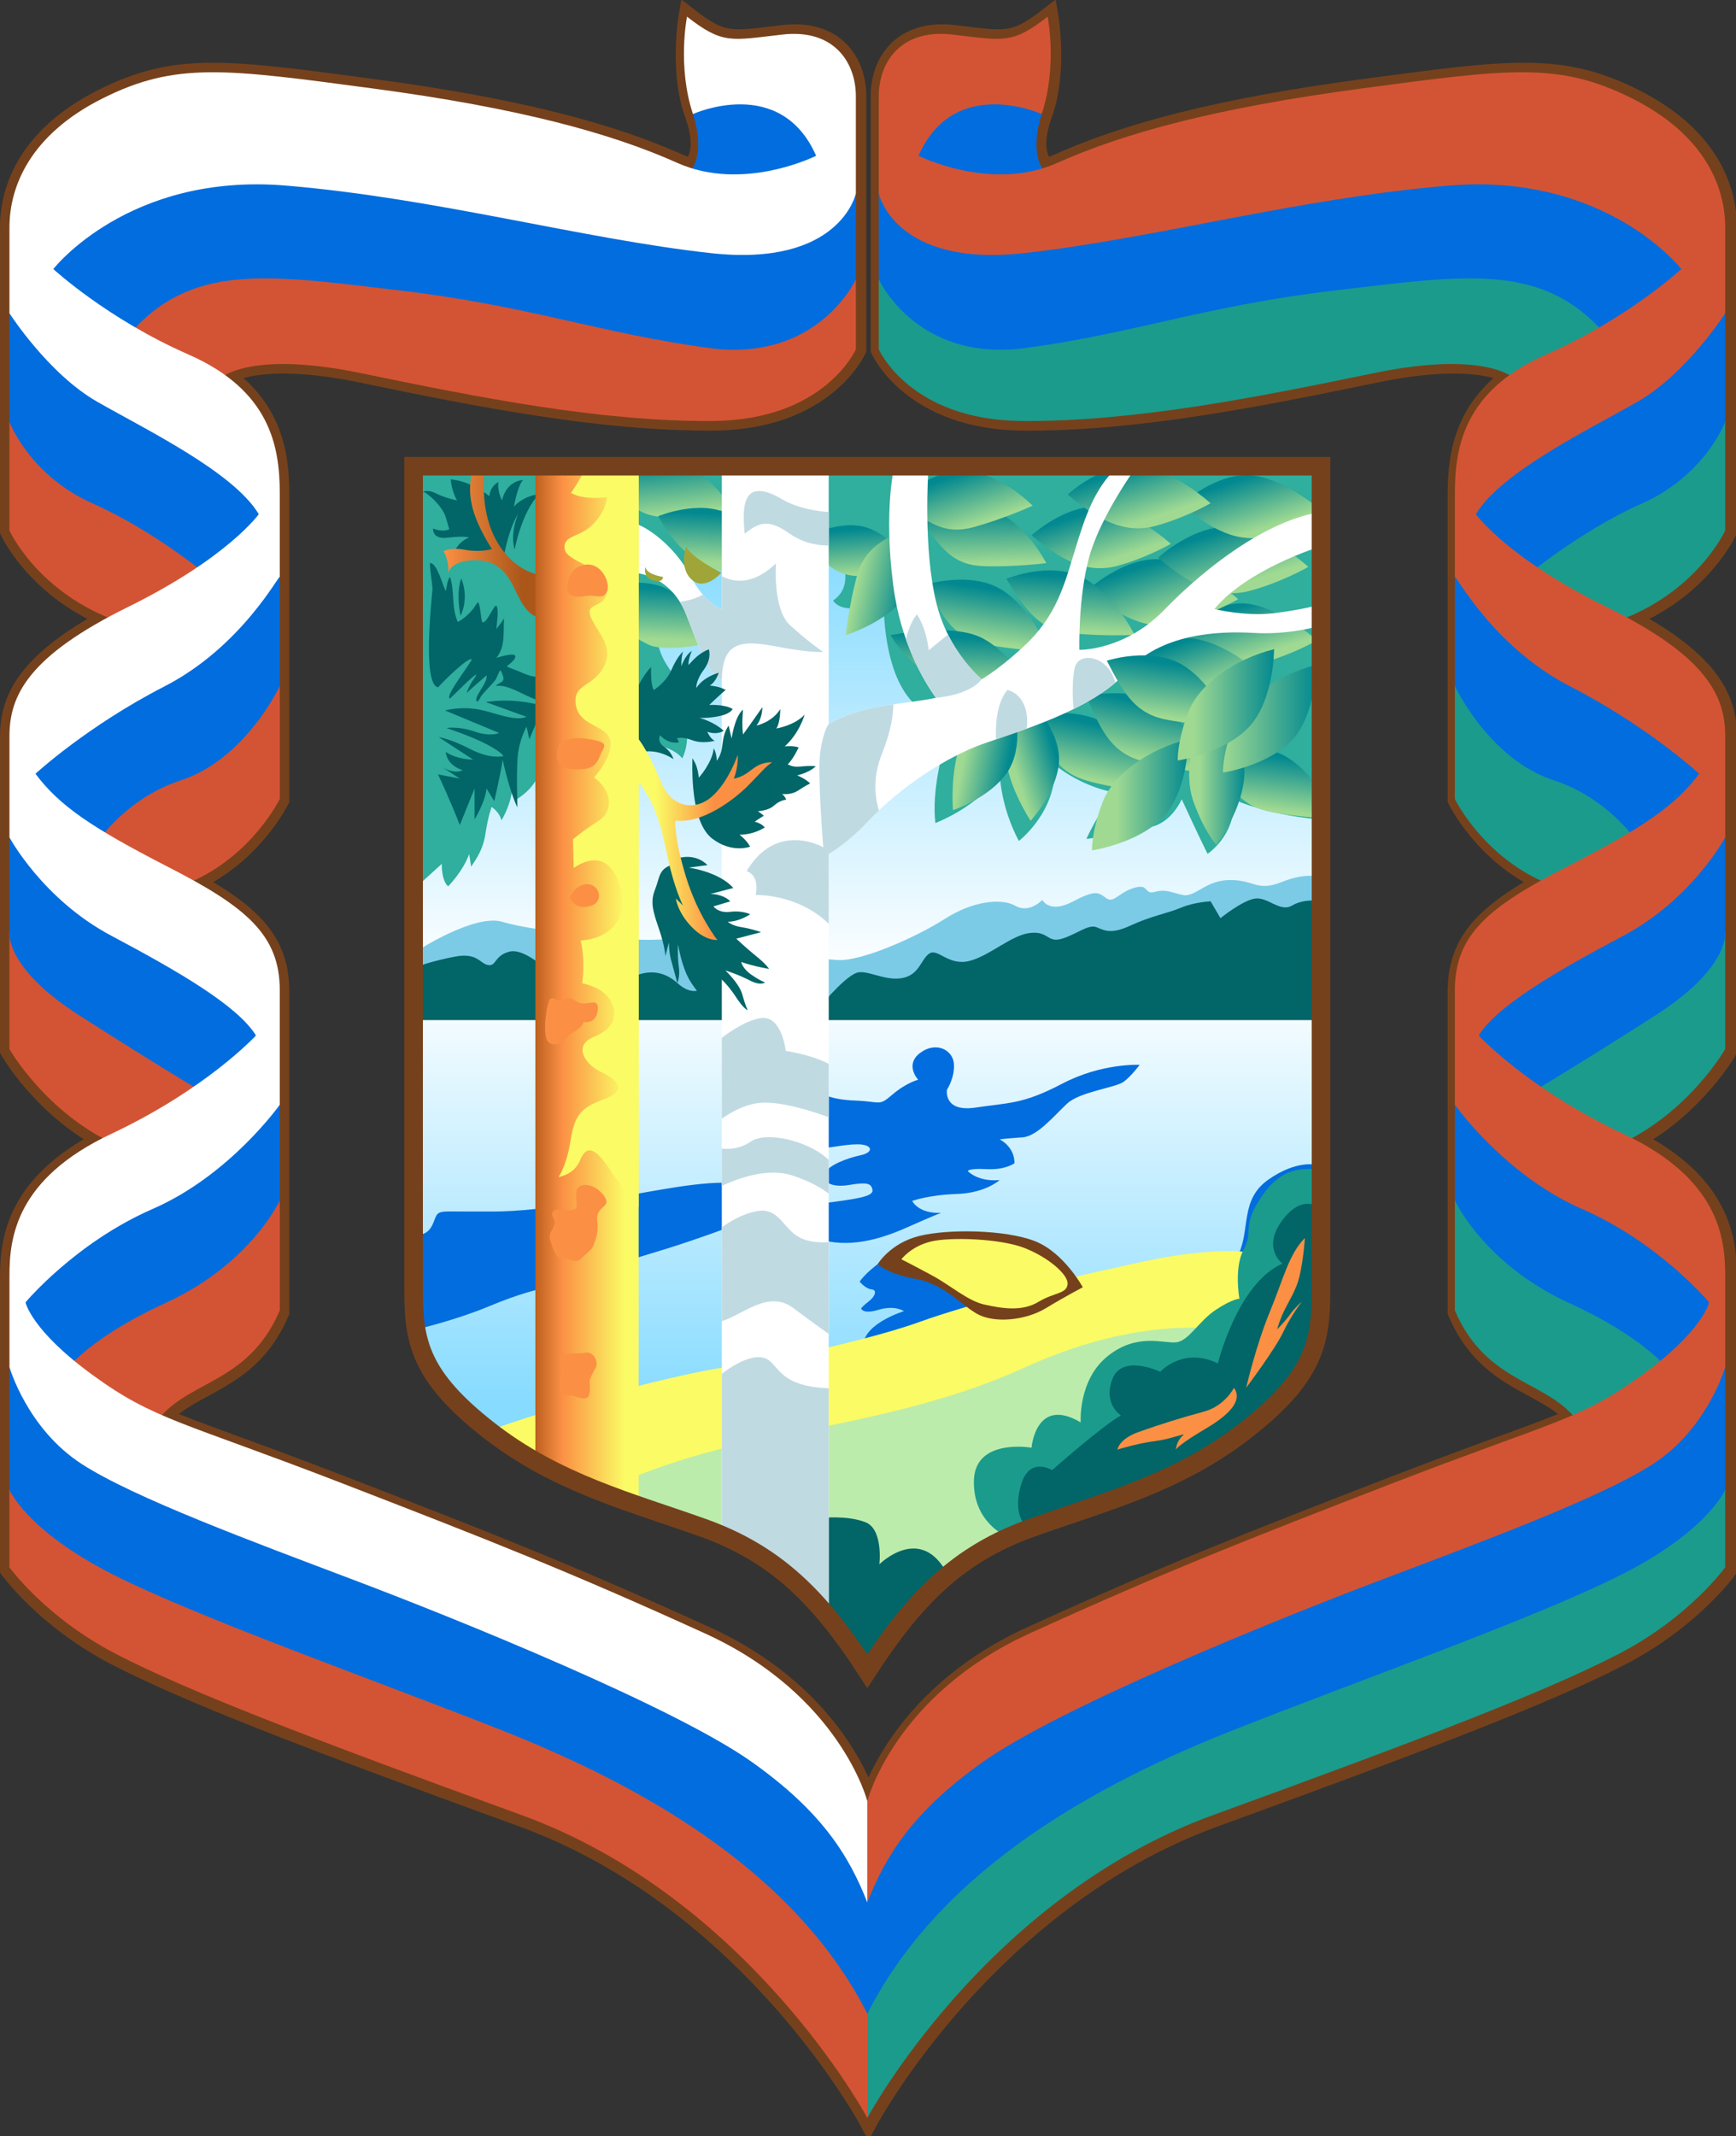 <?xml version="1.0" encoding="UTF-8" standalone="no"?>
<svg
   xmlns:dc="http://purl.org/dc/elements/1.1/"
   xmlns:cc="http://creativecommons.org/ns#"
   xmlns:rdf="http://www.w3.org/1999/02/22-rdf-syntax-ns#"
   xmlns:svg="http://www.w3.org/2000/svg"
   xmlns="http://www.w3.org/2000/svg"
   xmlns:xlink="http://www.w3.org/1999/xlink"
   xmlns:sodipodi="http://sodipodi.sourceforge.net/DTD/sodipodi-0.dtd"
   xmlns:inkscape="http://www.inkscape.org/namespaces/inkscape"
   width="500"
   height="615"
   viewBox="0 0 132.292 162.719"
   version="1.1"
   id="svg847"
   sodipodi:docname="Pryazhinsky District.svg"
   inkscape:version="1.0.2 (e86c870879, 2021-01-15, custom)">
  <rect x="0" y="0" width="132.292" height="162.719" fill="#333333" stroke="none"/>
  <defs
     id="defs841">
    <linearGradient
       inkscape:collect="always"
       id="linearGradient1497">
      <stop
         style="stop-color:#86dbff;stop-opacity:1;"
         offset="0"
         id="stop1493" />
      <stop
         style="stop-color:#ffffff;stop-opacity:1"
         offset="0.5"
         id="stop1501" />
      <stop
         style="stop-color:#86dbff;stop-opacity:1"
         offset="1"
         id="stop1495" />
    </linearGradient>
    <linearGradient
       inkscape:collect="always"
       id="linearGradient1229">
      <stop
         style="stop-color:#a0da92;stop-opacity:1"
         offset="0"
         id="stop1225" />
      <stop
         style="stop-color:#018890;stop-opacity:1"
         offset="1"
         id="stop1227" />
    </linearGradient>
    <linearGradient
       inkscape:collect="always"
       id="linearGradient990">
      <stop
         style="stop-color:#fb9044;stop-opacity:1;"
         offset="0"
         id="stop986" />
      <stop
         style="stop-color:#ac571a;stop-opacity:1"
         offset="1"
         id="stop988" />
    </linearGradient>
    <linearGradient
       inkscape:collect="always"
       id="linearGradient967">
      <stop
         style="stop-color:#fb9044;stop-opacity:1;"
         offset="0"
         id="stop963" />
      <stop
         style="stop-color:#fbfb65;stop-opacity:1"
         offset="1"
         id="stop965" />
    </linearGradient>
    <linearGradient
       inkscape:collect="always"
       id="linearGradient900">
      <stop
         style="stop-color:#bd6020;stop-opacity:1"
         offset="0"
         id="stop896" />
      <stop
         style="stop-color:#fb9044;stop-opacity:1"
         offset="0.3"
         id="stop934" />
      <stop
         style="stop-color:#fbfb65;stop-opacity:1"
         offset="1"
         id="stop898" />
    </linearGradient>
    <linearGradient
       inkscape:collect="always"
       xlink:href="#linearGradient900"
       id="linearGradient902"
       x1="58.619"
       y1="112.152"
       x2="71.356"
       y2="112.152"
       gradientUnits="userSpaceOnUse" />
    <linearGradient
       inkscape:collect="always"
       xlink:href="#linearGradient967"
       id="linearGradient969"
       x1="84.051"
       y1="91.176"
       x2="75.825"
       y2="91.176"
       gradientUnits="userSpaceOnUse" />
    <linearGradient
       inkscape:collect="always"
       xlink:href="#linearGradient990"
       id="linearGradient992"
       x1="45.503"
       y1="48.994"
       x2="56.61"
       y2="48.994"
       gradientUnits="userSpaceOnUse" />
    <linearGradient
       inkscape:collect="always"
       xlink:href="#linearGradient1229"
       id="linearGradient1215"
       x1="152.563"
       y1="71.949"
       x2="164.174"
       y2="71.949"
       gradientUnits="userSpaceOnUse" />
    <linearGradient
       inkscape:collect="always"
       xlink:href="#linearGradient1229"
       id="linearGradient1217"
       x1="156.619"
       y1="73.933"
       x2="170.186"
       y2="73.933"
       gradientUnits="userSpaceOnUse" />
    <linearGradient
       inkscape:collect="always"
       xlink:href="#linearGradient1229"
       id="linearGradient1219"
       x1="141.538"
       y1="84.778"
       x2="151.946"
       y2="84.778"
       gradientUnits="userSpaceOnUse" />
    <linearGradient
       inkscape:collect="always"
       xlink:href="#linearGradient1229"
       id="linearGradient1221"
       x1="153.396"
       y1="81.415"
       x2="159.932"
       y2="81.415"
       gradientUnits="userSpaceOnUse" />
    <linearGradient
       inkscape:collect="always"
       xlink:href="#linearGradient1229"
       id="linearGradient1223"
       x1="163.636"
       y1="86.809"
       x2="164.644"
       y2="79.192"
       gradientUnits="userSpaceOnUse"
       gradientTransform="scale(3.78)" />
    <linearGradient
       inkscape:collect="always"
       xlink:href="#linearGradient1229"
       id="linearGradient1233"
       gradientUnits="userSpaceOnUse"
       x1="163.636"
       y1="86.809"
       x2="164.644"
       y2="79.192"
       gradientTransform="translate(-14.633,-13.029)" />
    <linearGradient
       inkscape:collect="always"
       xlink:href="#linearGradient1229"
       id="linearGradient1262"
       gradientUnits="userSpaceOnUse"
       gradientTransform="matrix(1.027,0.077,-0.077,1.027,-23.518,-19.168)"
       x1="163.636"
       y1="86.809"
       x2="164.644"
       y2="79.192" />
    <linearGradient
       inkscape:collect="always"
       xlink:href="#linearGradient1229"
       id="linearGradient1267"
       gradientUnits="userSpaceOnUse"
       gradientTransform="matrix(1.027,0.077,-0.077,1.027,-15.7,-21.975)"
       x1="163.636"
       y1="86.809"
       x2="164.644"
       y2="79.192" />
    <linearGradient
       inkscape:collect="always"
       xlink:href="#linearGradient1229"
       id="linearGradient1275"
       gradientUnits="userSpaceOnUse"
       gradientTransform="matrix(0.355,0.737,-0.737,0.355,132.966,-69.878)"
       x1="163.636"
       y1="86.809"
       x2="164.644"
       y2="79.192" />
    <linearGradient
       inkscape:collect="always"
       xlink:href="#linearGradient1229"
       id="linearGradient1279"
       gradientUnits="userSpaceOnUse"
       gradientTransform="matrix(-0.046,0.848,-0.848,-0.046,200.821,-55.165)"
       x1="163.636"
       y1="86.809"
       x2="164.644"
       y2="79.192" />
    <linearGradient
       inkscape:collect="always"
       xlink:href="#linearGradient1229"
       id="linearGradient1286"
       gradientUnits="userSpaceOnUse"
       gradientTransform="matrix(0.999,0.011,-0.011,0.999,-39.394,-25.421)"
       x1="163.636"
       y1="86.809"
       x2="164.644"
       y2="79.192" />
    <linearGradient
       inkscape:collect="always"
       xlink:href="#linearGradient1229"
       id="linearGradient1290"
       gradientUnits="userSpaceOnUse"
       gradientTransform="matrix(0.996,-0.076,0.076,0.996,-34.272,-12.669)"
       x1="163.636"
       y1="86.809"
       x2="164.644"
       y2="79.192" />
    <linearGradient
       inkscape:collect="always"
       xlink:href="#linearGradient1229"
       id="linearGradient1294"
       gradientUnits="userSpaceOnUse"
       gradientTransform="matrix(0.938,-0.071,0.071,0.938,-38.714,-0.196)"
       x1="163.636"
       y1="86.809"
       x2="164.644"
       y2="79.192" />
    <linearGradient
       inkscape:collect="always"
       xlink:href="#linearGradient1229"
       id="linearGradient1298"
       gradientUnits="userSpaceOnUse"
       gradientTransform="matrix(0.888,-0.43,0.359,0.903,-55.284,38.25)"
       x1="163.636"
       y1="86.809"
       x2="164.644"
       y2="79.192" />
    <linearGradient
       inkscape:collect="always"
       xlink:href="#linearGradient1229"
       id="linearGradient1302"
       gradientUnits="userSpaceOnUse"
       gradientTransform="matrix(0.976,-0.149,0.076,0.969,-43.516,-7.952)"
       x1="163.636"
       y1="86.809"
       x2="164.644"
       y2="79.192" />
    <linearGradient
       inkscape:collect="always"
       xlink:href="#linearGradient1229"
       id="linearGradient1306"
       gradientUnits="userSpaceOnUse"
       gradientTransform="matrix(0.892,-0.423,0.352,0.906,-36.331,42.032)"
       x1="163.636"
       y1="86.809"
       x2="164.644"
       y2="79.192" />
    <linearGradient
       inkscape:collect="always"
       xlink:href="#linearGradient1229"
       id="linearGradient1310"
       gradientUnits="userSpaceOnUse"
       gradientTransform="matrix(0.916,-0.435,0.362,0.93,-35.601,36.057)"
       x1="163.636"
       y1="86.809"
       x2="164.644"
       y2="79.192" />
    <linearGradient
       inkscape:collect="always"
       xlink:href="#linearGradient1229"
       id="linearGradient1314"
       gradientUnits="userSpaceOnUse"
       gradientTransform="matrix(0.916,-0.435,0.362,0.93,-19.365,37.461)"
       x1="163.636"
       y1="86.809"
       x2="164.644"
       y2="79.192" />
    <linearGradient
       inkscape:collect="always"
       xlink:href="#linearGradient1229"
       id="linearGradient1318"
       gradientUnits="userSpaceOnUse"
       gradientTransform="matrix(0.963,-0.457,0.38,0.978,-31.536,44.755)"
       x1="163.636"
       y1="86.809"
       x2="164.644"
       y2="79.192" />
    <linearGradient
       inkscape:collect="always"
       xlink:href="#linearGradient1229"
       id="linearGradient1322"
       gradientUnits="userSpaceOnUse"
       gradientTransform="matrix(0.963,-0.457,0.38,0.978,-41.559,49.365)"
       x1="163.636"
       y1="86.809"
       x2="164.644"
       y2="79.192" />
    <linearGradient
       inkscape:collect="always"
       xlink:href="#linearGradient1229"
       id="linearGradient1326"
       gradientUnits="userSpaceOnUse"
       gradientTransform="matrix(0.892,-0.423,0.352,0.906,-15.463,55.803)"
       x1="163.636"
       y1="86.809"
       x2="164.644"
       y2="79.192" />
    <linearGradient
       inkscape:collect="always"
       xlink:href="#linearGradient1229"
       id="linearGradient1330"
       gradientUnits="userSpaceOnUse"
       gradientTransform="matrix(0.892,-0.423,0.352,0.906,-23.259,60.764)"
       x1="163.636"
       y1="86.809"
       x2="164.644"
       y2="79.192" />
    <linearGradient
       inkscape:collect="always"
       xlink:href="#linearGradient1229"
       id="linearGradient1334"
       gradientUnits="userSpaceOnUse"
       gradientTransform="matrix(-0.077,0.933,-0.933,-0.077,198.268,-92.101)"
       x1="163.636"
       y1="86.809"
       x2="164.644"
       y2="79.192" />
    <linearGradient
       inkscape:collect="always"
       xlink:href="#linearGradient1229"
       id="linearGradient1338"
       gradientUnits="userSpaceOnUse"
       gradientTransform="matrix(0.828,-0.176,0.114,0.826,-40.068,10.358)"
       x1="163.636"
       y1="86.809"
       x2="164.644"
       y2="79.192" />
    <linearGradient
       inkscape:collect="always"
       xlink:href="#linearGradient1229"
       id="linearGradient1342"
       gradientUnits="userSpaceOnUse"
       gradientTransform="matrix(0.96,-0.232,0.159,0.959,-92.831,-0.459)"
       x1="163.636"
       y1="86.809"
       x2="164.644"
       y2="79.192" />
    <linearGradient
       inkscape:collect="always"
       xlink:href="#linearGradient1229"
       id="linearGradient1346"
       gradientUnits="userSpaceOnUse"
       gradientTransform="matrix(0.922,-0.084,0.017,0.911,-67.84,-13.648)"
       x1="163.636"
       y1="86.809"
       x2="164.644"
       y2="79.192" />
    <linearGradient
       inkscape:collect="always"
       xlink:href="#linearGradient1229"
       id="linearGradient1369"
       gradientUnits="userSpaceOnUse"
       gradientTransform="matrix(0.951,-0.087,0.017,0.94,-81.56,-4.821)"
       x1="163.636"
       y1="86.809"
       x2="164.644"
       y2="79.192" />
    <linearGradient
       inkscape:collect="always"
       xlink:href="#linearGradient1497"
       id="linearGradient1499"
       x1="103.788"
       y1="49.293"
       x2="103.788"
       y2="171.97"
       gradientUnits="userSpaceOnUse" />
  </defs>
  <sodipodi:namedview
     id="base"
     pagecolor="#ffffff"
     bordercolor="#666666"
     borderopacity="1.0"
     inkscape:pageopacity="0.0"
     inkscape:pageshadow="2"
     inkscape:zoom="0.49497475"
     inkscape:cx="364.14588"
     inkscape:cy="272.44885"
     inkscape:document-units="px"
     inkscape:current-layer="layer1"
     inkscape:document-rotation="0"
     showgrid="false"
     inkscape:snap-smooth-nodes="true"
     inkscape:showpageshadow="false"
     borderlayer="true"
     units="px"
     inkscape:window-width="1920"
     inkscape:window-height="1017"
     inkscape:window-x="-8"
     inkscape:window-y="-4"
     inkscape:window-maximized="1"
     inkscape:snap-global="true"
     showguides="false" />
  <g
     inkscape:label="Layer 1"
     inkscape:groupmode="layer"
     id="layer1"
     transform="translate(17.763,29.141)">
    <g
       id="g1784"
       transform="matrix(0.534,0,0,0.534,-8.269,-13.591)">
      <path
         id="path1688"
         style="font-variation-settings:normal;vector-effect:none;fill:#75411c;fill-opacity:1;stroke:#75411c;stroke-width:10;stroke-linecap:butt;stroke-linejoin:miter;stroke-miterlimit:4;stroke-dasharray:none;stroke-dashoffset:0;stroke-opacity:1;stop-color:#000000"
         d="m 587.143,868.572 c 117.857,-42.857 180.414,-67.085 218.572,-86.787 38.158,-19.702 57.586,-46.783 57.586,-46.783 V 693.217 627.053 577.807 c 0,-19.814 -3.198,-50.29 -50.217,-74.215 33.27,-18.109 50.217,-48.014 50.217,-48.014 v -61.186 c 0.102,-1.269 0,-1.949 0,-1.949 v -51.012 -54.549 c 0,-20.388 -8.831,-40.125 -53.08,-64.051 39.052,-16.072 53.08,-46.812 53.08,-46.812 V 117.43 58.842 12.627 c 0,-21.971 -10.985,-50.003 -50.381,-69.701 -39.396,-19.698 -65.911,-15.909 -145.461,-5.303 -79.549,10.607 -128.794,24.244 -164.402,40.154 -2.218,0.991 -6.686,2.57 -6.686,2.57 0,0 -10.024,-6.022 -1.729,-28.92 8.295,-22.898 3.215,-52.5 3.215,-52.5 -19.286,15 -23.573,12.859 -51.43,9.645 -27.857,-3.214 -39.643,15.07 -39.643,33.213 V -5.715 40.535 78.287 c 0,0 16.751,38.24 77.33,38.639 60.579,0.399 126.194,-12.694 189.404,-25.76 46.127,-9.535 66.068,-3.139 73.486,1.016 C 721.159,110.797 717.5,134.887 717.5,156.072 v 45 58.789 60.861 c 0,0 14.114,29.085 46.176,43.943 0.066,0.03 0.126,0.063 0.191,0.094 C 731.745,382.623 717.5,397.426 717.5,423.928 v 61.646 51.574 59.346 c 16.11,37.723 46.51,37.637 63.557,56.453 -19.713,8.576 -45.817,16.894 -97.842,37.01 -77.251,29.87 -122.25,47.51 -195.107,80.725 -72.857,33.214 -87.506,90.391 -87.506,90.391 0,0 -14.649,-57.176 -87.506,-90.391 -72.857,-33.214 -117.857,-50.855 -195.107,-80.725 -52.025,-20.116 -78.129,-28.433 -97.842,-37.01 17.047,-18.816 47.446,-18.73 63.557,-56.453 V 537.148 485.574 423.928 c 0,-26.502 -14.245,-41.305 -46.367,-59.168 0.065,-0.031 0.125,-0.063 0.191,-0.094 32.062,-14.858 46.176,-43.943 46.176,-43.943 v -60.861 -58.789 -45 c 0,-21.186 -3.659,-45.276 -29.506,-63.891 7.418,-4.155 27.359,-10.55 73.486,-1.016 63.21,13.066 128.825,26.158 189.404,25.76 60.579,-0.399 77.33,-38.639 77.33,-38.639 V 40.535 -5.715 -58.215 c 0,-18.143 -11.785,-36.427 -39.643,-33.213 -27.857,3.214 -32.144,5.355 -51.43,-9.645 0,0 -5.081,29.602 3.215,52.5 8.296,22.898 -1.729,28.92 -1.729,28.92 0,0 -4.468,-1.579 -6.686,-2.57 C 262.538,-38.133 213.293,-51.77 133.744,-62.377 54.194,-72.984 27.679,-76.772 -11.717,-57.074 -51.113,-37.376 -62.098,-9.344 -62.098,12.627 v 46.215 58.588 58.59 c 0,0 14.028,30.741 53.08,46.813 -44.249,23.926 -53.08,43.663 -53.08,64.051 v 54.549 51.012 c 0,0 -0.102,0.68 0,1.949 v 61.186 c 0,0 16.947,29.905 50.217,48.014 -47.018,23.925 -50.217,54.401 -50.217,74.215 v 49.246 66.164 41.785 c 0,0 19.428,27.081 57.586,46.783 38.158,19.702 100.715,43.93 218.572,86.787 123.096,44.762 186.541,163.299 186.541,163.299 0,0 63.445,-118.537 186.541,-163.299 z"
         transform="scale(0.265)"
         sodipodi:nodetypes="sscccscccccsccccssssczcsscccsscscccscsccccsscssccccscscccscsscccssczcssssccccscccccscccsscs" />
      <g
         id="g1576"
         style="stroke-width:1;stroke-miterlimit:4;stroke-dasharray:none"
         transform="translate(-8.5902414e-5,-0.529)">
        <path
           style="font-variation-settings:normal;opacity:1;vector-effect:none;fill:url(#linearGradient1499);fill-opacity:1;stroke:none;stroke-width:1;stroke-linecap:butt;stroke-linejoin:miter;stroke-miterlimit:4;stroke-dasharray:none;stroke-dashoffset:0;stroke-opacity:1;stop-color:#000000;stop-opacity:1"
           d="M 41.247,37.918 V 155.683 c 0,7.251 1.046,12.2 10.734,19.76 9.689,7.56 20.077,10.174 30.559,13.916 10.482,3.741 16.662,10.013 23.453,20.446 6.791,-10.434 12.971,-16.705 23.453,-20.446 10.482,-3.741 20.871,-6.356 30.559,-13.916 9.688,-7.56 10.734,-12.509 10.734,-19.76 V 37.918 Z"
           id="path1491"
           sodipodi:nodetypes="cszzczzscc" />
        <path
           style="font-variation-settings:normal;opacity:1;vector-effect:none;fill:#026dde;fill-opacity:1;stroke:none;stroke-width:1;stroke-linecap:butt;stroke-linejoin:miter;stroke-miterlimit:4;stroke-dasharray:none;stroke-dashoffset:0;stroke-opacity:1;stop-color:#000000;stop-opacity:1"
           d="m 42.097,147.505 c 0,0 1.276,0.142 1.984,-1.701 0.709,-1.843 0.425,-1.559 5.103,-1.559 4.677,0 6.662,0.142 15.45,-1.134 8.788,-1.276 15.592,-2.977 20.836,-2.977 5.244,0 8.363,3.733 13.607,3.024 5.244,-0.709 7.796,-0.992 7.654,-1.984 -0.142,-0.992 -0.85,-1.134 -3.402,-0.709 -2.551,0.425 -3.969,-0.567 -3.402,-1.701 0.567,-1.134 3.118,-2.126 5.103,-2.551 1.984,-0.425 1.701,-1.559 -0.425,-1.559 -2.126,0 -4.536,0.709 -5.103,0.425 -0.567,-0.283 0.142,-7.654 0.142,-7.654 0,0 0.992,0.85 4.677,0.992 3.685,0.142 3.26,0.85 5.244,-0.85 1.984,-1.701 3.685,-2.126 3.685,-2.126 0,0 -1.984,-2.126 0.283,-3.827 2.268,-1.701 4.677,-0.425 4.819,1.559 0.142,1.984 -0.992,3.685 -0.992,3.685 0,0 -0.567,3.26 4.11,2.551 4.677,-0.709 6.662,-0.425 12.331,-3.402 5.67,-2.977 11.056,-2.693 11.056,-2.693 0,0 -1.134,1.559 -2.268,2.41 -1.134,0.85 -6.237,1.417 -8.079,3.118 -1.843,1.701 -4.252,4.677 -6.378,4.819 -2.126,0.142 -3.26,0.283 -3.26,0.283 0,0 2.126,0.992 2.126,3.402 0,0 -1.276,0.992 -3.969,0.85 -2.693,-0.142 -2.693,0.283 -2.693,0.283 0,0 1.417,1.559 4.536,1.276 0,0 -1.984,1.843 -6.095,1.984 -4.11,0.142 -6.378,0.992 -6.378,0.992 0,0 0.85,1.843 4.11,1.701 0,0 -1.134,0.425 -4.961,2.126 -3.827,1.701 -8.363,2.977 -12.615,1.559 -4.252,-1.417 -12.898,-1.559 -12.898,-1.559 0,0 -3.685,1.417 -8.646,2.977 -4.961,1.559 -9.638,2.835 -9.638,2.835 l -8.646,2.977 c 0,0 -2.693,0.567 -7.087,2.41 -4.394,1.843 -9.638,3.118 -9.638,3.118 z m 62.806,6.743 c 0,0 0.802,1.002 1.704,1.102 0.902,0.1 0.401,1.102 -0.401,1.704 -0.802,0.601 -1.102,1.002 -1.102,1.002 0,0 0.2,0.902 2.506,0.2 2.305,-0.702 3.608,0.2 3.608,0.2 0,0 -5.613,1.704 -5.813,4.811 -0.2,3.107 19.043,-6.515 19.043,-6.515 0,0 -11.994,-6.916 -16.972,-5.011 0,0 -1.871,1.403 -2.572,2.506 z m 65.047,-16.671 c 0,0 -2.706,-0.702 -6.715,2.105 -4.009,2.806 -2.606,6.916 -4.209,10.524 -1.604,3.608 5.512,-0.1 5.512,-0.1 z"
           id="path1489"
           sodipodi:nodetypes="cssssssssssscsscsscsscsssccsccsccsscsccscccsscscsccc" />
        <path
           id="path1473"
           style="font-variation-settings:normal;opacity:1;vector-effect:none;fill:#bcecac;fill-opacity:1;stroke:none;stroke-width:3.78;stroke-linecap:butt;stroke-linejoin:miter;stroke-miterlimit:4;stroke-dasharray:none;stroke-dashoffset:0;stroke-opacity:1;stop-color:#000000;stop-opacity:1"
           d="m 625.789,575.787 -239.406,63.639 -151.064,47.557 c 24.968,12.027 50.729,19.456 76.643,28.705 39.618,14.141 62.974,37.843 88.641,77.277 25.667,-39.434 49.022,-63.137 88.641,-77.277 39.618,-14.141 78.882,-24.021 115.5,-52.594 11.91,-9.294 20.347,-17.542 26.334,-25.387 z"
           transform="scale(0.265)" />
        <path
           style="font-variation-settings:normal;opacity:1;vector-effect:none;fill:#fbfb65;fill-opacity:1;stroke:none;stroke-width:1;stroke-linecap:butt;stroke-linejoin:miter;stroke-miterlimit:4;stroke-dasharray:none;stroke-dashoffset:0;stroke-opacity:1;stop-color:#000000;stop-opacity:1"
           d="m 161.112,150.151 c 0,0 -2.41,-0.567 -8.079,0 -5.67,0.567 -9.497,1.701 -14.316,2.693 -3.792,0.781 -19.277,4.961 -25.088,7.087 -5.811,2.126 -18.285,5.103 -27.073,6.378 -8.788,1.276 -23.246,5.528 -23.246,5.528 0,0 -7.654,2.268 -10.914,3.544 l 16.111,8.599 c 0,0 7.796,-4.11 21.119,-6.945 13.324,-2.835 26.222,-4.819 38.695,-10.489 12.473,-5.67 21.545,-5.953 26.789,-5.67 6.243,-2.969 7.21,-6.692 6,-10.725 z"
           id="path1399"
           sodipodi:nodetypes="csssscccsscc" />
        <path
           style="font-variation-settings:normal;opacity:1;vector-effect:none;fill:#7bcbe6;fill-opacity:1;stroke:none;stroke-width:1;stroke-linecap:butt;stroke-linejoin:miter;stroke-miterlimit:4;stroke-dasharray:none;stroke-dashoffset:0;stroke-opacity:1;stop-color:#000000;stop-opacity:1"
           d="m 170.373,96.526 c 0,0 -1.701,-0.709 -5.244,0.709 -3.544,1.417 -3.827,-0.283 -7.371,-0.283 -3.544,0 -4.961,2.551 -6.804,2.126 -1.843,-0.425 -2.41,-0.85 -3.969,-0.425 -1.559,0.425 -0.709,-1.276 -2.977,-0.567 -2.268,0.709 -2.835,2.268 -3.969,1.417 -1.134,-0.85 -1.559,-1.134 -4.819,0.567 -3.26,1.701 -4.252,-0.283 -4.252,-0.283 0,0 -1.843,1.984 -3.827,0.85 -1.984,-1.134 -6.095,-0.709 -10.064,1.843 -3.969,2.551 -11.944,6.134 -15.379,5.882 -3.435,-0.251 -6.591,-0.78 -6.591,-0.78 l -16.158,-2.41 c 0,0 -3.118,0.709 -9.638,0 -6.52,-0.709 -11.481,-1.134 -15.45,-2.268 -3.969,-1.134 -12.048,4.11 -12.048,4.11 l -0.425,6.945 128.729,0.966 z"
           id="path1382"
           sodipodi:nodetypes="cssssssscsszc" />
        <path
           style="font-variation-settings:normal;vector-effect:none;fill:#1b9b8c;fill-opacity:1;stroke:none;stroke-width:1;stroke-linecap:butt;stroke-linejoin:miter;stroke-miterlimit:4;stroke-dasharray:none;stroke-dashoffset:0;stroke-opacity:1;stop-color:#000000"
           d="m 125.817,190.563 c 0,0 -4.811,-2.005 -4.61,-8.018 0.2,-6.014 8.219,-4.61 8.219,-4.61 0,0 0.601,-7.417 7.016,-3.608 0,0 -0.401,-6.014 3.809,-9.421 4.209,-3.408 8.018,-1.804 9.822,-2.005 1.804,-0.2 3.207,-3.007 5.613,-4.61 2.405,-1.604 3.408,-1.604 3.408,-1.604 0,0 -0.802,-4.41 0.601,-7.016 1.403,-2.606 -0.2,-3.207 2.205,-7.016 2.405,-3.809 4.811,-4.811 8.619,-4.41 l 0.2,11.426 c 0,0 -17.439,27.261 -19.243,28.264 -1.804,1.002 -21.448,11.025 -22.451,11.426 -1.002,0.401 -3.207,1.203 -3.207,1.203 z"
           id="path1471" />
        <path
           style="font-variation-settings:normal;vector-effect:none;fill:#30ae9e;fill-opacity:1;stroke:none;stroke-width:1;stroke-linecap:butt;stroke-linejoin:miter;stroke-miterlimit:4;stroke-dasharray:none;stroke-dashoffset:0;stroke-opacity:1;stop-color:#000000"
           d="m 41.961,38.453 v 59.2 l 3.307,-3.007 c 0,0 -0.1,2.305 0.902,3.207 0,0 2.105,-2.105 3.007,-4.61 0,0 0.301,2.005 0.301,1.804 0,-0.2 1.604,-1.904 2.005,-4.61 0.401,-2.706 0.902,-3.909 0.902,-3.909 0,0 1.102,0.702 1.403,1.904 0,0 1.303,-2.105 1.503,-4.31 0,0 0.501,1.604 0.601,1.403 0.1,-0.2 2.205,-1.203 3.207,-3.608 1.002,-2.405 15.834,-4.386 15.834,-4.386 0,0 3.307,0.307 4.654,2.079 0,0 1.276,-2.41 0.354,-5.244 -0.921,-2.835 -1.498,-6.614 -1.498,-6.614 0,0 -2.205,-2.539 -2.305,-4.844 l 6.544,-12.354 19.702,0.709 c 0,0 1.701,3.827 -1.276,5.811 0,0 1.276,2.41 6.095,0.142 h 1.134 c 0,0 -0.283,10.631 4.677,14.883 l 3.827,6.237 c 0,0 -1.701,5.811 -1.134,10.489 3.625,-1.483 6.699,-3.699 9.213,-6.662 0,0 0.142,4.394 2.693,9.213 0,0 5.464,-4.147 5.142,-10.861 0,0 3.363,2.924 8.324,3.916 0,0 -2.551,3.827 -3.827,6.662 0,0 7.654,-0.992 10.064,-1.984 2.41,-0.992 3.544,-3.685 3.544,-3.685 0,0 2.41,5.244 3.685,7.796 0,0 3.402,-2.268 3.685,-6.378 l 0.283,-1.276 c 0,0 4.394,1.984 11.481,2.693 V 37.939 l -95.599,0.457 z"
           id="path1084" />
        <g
           id="g1271"
           style="stroke-width:1;stroke-miterlimit:4;stroke-dasharray:none">
          <path
             style="font-variation-settings:normal;vector-effect:none;fill:url(#linearGradient1338);fill-opacity:1;stroke:none;stroke-width:1;stroke-linecap:butt;stroke-linejoin:miter;stroke-miterlimit:4;stroke-dasharray:none;stroke-dashoffset:0;stroke-opacity:1;stop-color:#000000"
             d="m 112.787,52.777 c 0,0 -3.745,0.701 -7.517,0.813 -3.772,0.112 -5.476,-1.736 -8.177,-5.452 0,0 5.057,-2.843 9.053,-1.384 3.995,1.459 6.642,6.023 6.642,6.023 z"
             id="path1336"
             sodipodi:nodetypes="cscsc" />
          <path
             style="font-variation-settings:normal;vector-effect:none;fill:url(#linearGradient1326);fill-opacity:1;stroke:none;stroke-width:1;stroke-linecap:butt;stroke-linejoin:miter;stroke-miterlimit:4;stroke-dasharray:none;stroke-dashoffset:0;stroke-opacity:1;stop-color:#000000"
             d="m 170.163,62.77 c 0,0 -3.456,2.009 -7.704,3.155 -4.248,1.147 -8.082,-0.889 -12.151,-4.373 0,0 4.967,-4.593 9.892,-4.018 4.926,0.575 9.963,5.235 9.963,5.235 z"
             id="path1324"
             sodipodi:nodetypes="cscsc" />
          <path
             style="font-variation-settings:normal;vector-effect:none;fill:url(#linearGradient1322);fill-opacity:1;stroke:none;stroke-width:1;stroke-linecap:butt;stroke-linejoin:miter;stroke-miterlimit:4;stroke-dasharray:none;stroke-dashoffset:0;stroke-opacity:1;stop-color:#000000"
             d="m 158.909,56.889 c 0,0 -3.732,2.169 -8.319,3.408 -4.587,1.238 -8.729,-0.96 -13.123,-4.722 0,0 5.364,-4.96 10.683,-4.339 5.319,0.62 10.759,5.654 10.759,5.654 z"
             id="path1320"
             sodipodi:nodetypes="cscsc" />
          <path
             style="font-variation-settings:normal;vector-effect:none;fill:url(#linearGradient1318);fill-opacity:1;stroke:none;stroke-width:1;stroke-linecap:butt;stroke-linejoin:miter;stroke-miterlimit:4;stroke-dasharray:none;stroke-dashoffset:0;stroke-opacity:1;stop-color:#000000"
             d="m 168.931,52.279 c 0,0 -3.732,2.169 -8.319,3.408 -4.587,1.238 -8.729,-0.96 -13.123,-4.722 0,0 5.364,-4.96 10.683,-4.339 5.319,0.62 10.759,5.654 10.759,5.654 z"
             id="path1316"
             sodipodi:nodetypes="cscsc" />
          <path
             style="font-variation-settings:normal;vector-effect:none;fill:url(#linearGradient1302);fill-opacity:1;stroke:none;stroke-width:1;stroke-linecap:butt;stroke-linejoin:miter;stroke-miterlimit:4;stroke-dasharray:none;stroke-dashoffset:0;stroke-opacity:1;stop-color:#000000"
             d="m 131.531,51.746 c 0,0 -4.406,0.563 -8.804,0.438 -4.398,-0.125 -6.256,-2.391 -9.149,-6.898 0,0 6.079,-2.968 10.63,-0.999 4.551,1.968 7.323,7.459 7.323,7.459 z"
             id="path1300"
             sodipodi:nodetypes="cscsc" />
          <path
             style="font-variation-settings:normal;vector-effect:none;fill:url(#linearGradient1262);fill-opacity:1;stroke:none;stroke-width:1;stroke-linecap:butt;stroke-linejoin:miter;stroke-miterlimit:4;stroke-dasharray:none;stroke-dashoffset:0;stroke-opacity:1;stop-color:#000000"
             d="m 146.859,84.529 c 0,0 -4.619,-0.459 -9.12,-1.632 -4.501,-1.174 -6.048,-3.974 -8.3,-9.354 0,0 6.724,-1.648 11.087,1.482 4.363,3.13 6.333,9.505 6.333,9.505 z"
             id="path1231-2"
             sodipodi:nodetypes="cscsc" />
          <path
             style="font-variation-settings:normal;vector-effect:none;fill:url(#linearGradient1267);fill-opacity:1;stroke:none;stroke-width:1;stroke-linecap:butt;stroke-linejoin:miter;stroke-miterlimit:4;stroke-dasharray:none;stroke-dashoffset:0;stroke-opacity:1;stop-color:#000000"
             d="m 154.677,81.723 c 0,0 -4.619,-0.459 -9.12,-1.632 -4.501,-1.174 -6.048,-3.974 -8.3,-9.354 0,0 6.724,-1.648 11.087,1.482 4.363,3.13 6.333,9.505 6.333,9.505 z"
             id="path1265"
             sodipodi:nodetypes="cscsc" />
          <path
             style="font-variation-settings:normal;vector-effect:none;fill:url(#linearGradient1275);fill-opacity:1;stroke:none;stroke-width:1;stroke-linecap:butt;stroke-linejoin:miter;stroke-miterlimit:4;stroke-dasharray:none;stroke-dashoffset:0;stroke-opacity:1;stop-color:#000000"
             d="m 129.3,88.504 c 0,0 -2.12,-3.159 -3.101,-6.722 -0.98,-3.562 0.933,-5.939 3.739,-9.625 0,0 3.804,3.971 3.384,8.215 -0.42,4.244 -4.023,8.131 -4.023,8.131 z"
             id="path1273"
             sodipodi:nodetypes="cscsc" />
          <path
             style="font-variation-settings:normal;vector-effect:none;fill:url(#linearGradient1279);fill-opacity:1;stroke:none;stroke-width:1;stroke-linecap:butt;stroke-linejoin:miter;stroke-miterlimit:4;stroke-dasharray:none;stroke-dashoffset:0;stroke-opacity:1;stop-color:#000000"
             d="m 118.219,86.986 c 0,0 -0.346,-3.933 0.545,-7.662 0.892,-3.729 3.82,-4.932 8.216,-6.878 0,0 1.471,5.514 -1.035,9.162 -2.506,3.648 -7.727,5.379 -7.727,5.379 z"
             id="path1277"
             sodipodi:nodetypes="cscsc" />
          <path
             style="font-variation-settings:normal;vector-effect:none;fill:url(#linearGradient1286);fill-opacity:1;stroke:none;stroke-width:1;stroke-linecap:butt;stroke-linejoin:miter;stroke-miterlimit:4;stroke-dasharray:none;stroke-dashoffset:0;stroke-opacity:1;stop-color:#000000"
             d="m 131.897,64.361 c 0,0 -4.498,-0.158 -8.926,-1.014 -4.428,-0.857 -6.098,-3.47 -8.611,-8.537 0,0 6.404,-2.011 10.82,0.746 4.416,2.758 6.717,8.805 6.717,8.805 z"
             id="path1284"
             sodipodi:nodetypes="cscsc" />
          <path
             style="font-variation-settings:normal;vector-effect:none;fill:url(#linearGradient1290);fill-opacity:1;stroke:none;stroke-width:1;stroke-linecap:butt;stroke-linejoin:miter;stroke-miterlimit:4;stroke-dasharray:none;stroke-dashoffset:0;stroke-opacity:1;stop-color:#000000"
             d="m 144.134,61.98 c 0,0 -4.495,0.232 -8.981,-0.239 -4.486,-0.471 -6.375,-2.93 -9.316,-7.761 0,0 6.207,-2.557 10.844,-0.191 4.638,2.366 7.453,8.191 7.453,8.191 z"
             id="path1288"
             sodipodi:nodetypes="cscsc" />
          <path
             style="font-variation-settings:normal;vector-effect:none;fill:url(#linearGradient1294);fill-opacity:1;stroke:none;stroke-width:1;stroke-linecap:butt;stroke-linejoin:miter;stroke-miterlimit:4;stroke-dasharray:none;stroke-dashoffset:0;stroke-opacity:1;stop-color:#000000"
             d="m 129.373,70.135 c 0,0 -4.235,0.218 -8.461,-0.226 -4.226,-0.444 -8.841,-3.328 -11.612,-7.879 0,0 8.682,-1.842 13.052,0.387 4.37,2.229 7.022,7.718 7.022,7.718 z"
             id="path1292"
             sodipodi:nodetypes="cscsc" />
          <path
             style="font-variation-settings:normal;vector-effect:none;fill:url(#linearGradient1298);fill-opacity:1;stroke:none;stroke-width:1;stroke-linecap:butt;stroke-linejoin:miter;stroke-miterlimit:4;stroke-dasharray:none;stroke-dashoffset:0;stroke-opacity:1;stop-color:#000000"
             d="m 129.588,43.554 c 0,0 -4.043,1.84 -8.281,3.021 -4.239,1.18 -6.683,-0.435 -10.779,-3.886 0,0 4.93,-4.632 9.86,-4.096 4.93,0.536 9.201,4.962 9.201,4.962 z"
             id="path1296"
             sodipodi:nodetypes="cscsc" />
          <path
             style="font-variation-settings:normal;vector-effect:none;fill:url(#linearGradient1306);fill-opacity:1;stroke:none;stroke-width:1;stroke-linecap:butt;stroke-linejoin:miter;stroke-miterlimit:4;stroke-dasharray:none;stroke-dashoffset:0;stroke-opacity:1;stop-color:#000000"
             d="m 149.295,48.999 c 0,0 -3.456,2.009 -7.704,3.155 -4.248,1.147 -8.082,-0.889 -12.151,-4.373 0,0 4.967,-4.593 9.892,-4.018 4.926,0.575 9.963,5.235 9.963,5.235 z"
             id="path1304"
             sodipodi:nodetypes="cscsc" />
          <path
             style="font-variation-settings:normal;vector-effect:none;fill:url(#linearGradient1314);fill-opacity:1;stroke:none;stroke-width:1;stroke-linecap:butt;stroke-linejoin:miter;stroke-miterlimit:4;stroke-dasharray:none;stroke-dashoffset:0;stroke-opacity:1;stop-color:#000000"
             d="m 171.208,44.613 c 0,0 -3.548,2.062 -7.909,3.239 -4.361,1.177 -8.298,-0.913 -12.475,-4.489 0,0 5.099,-4.715 10.156,-4.125 5.057,0.59 10.228,5.375 10.228,5.375 z"
             id="path1312"
             sodipodi:nodetypes="cscsc" />
          <path
             style="font-variation-settings:normal;vector-effect:none;fill:url(#linearGradient1310);fill-opacity:1;stroke:none;stroke-width:1;stroke-linecap:butt;stroke-linejoin:miter;stroke-miterlimit:4;stroke-dasharray:none;stroke-dashoffset:0;stroke-opacity:1;stop-color:#000000"
             d="m 154.972,43.21 c 0,0 -3.548,2.062 -7.909,3.239 -4.361,1.177 -8.298,-0.913 -12.475,-4.489 0,0 5.099,-4.715 10.156,-4.125 5.057,0.59 10.228,5.375 10.228,5.375 z"
             id="path1308"
             sodipodi:nodetypes="cscsc" />
          <path
             style="font-variation-settings:normal;vector-effect:none;fill:url(#linearGradient1330);fill-opacity:1;stroke:none;stroke-width:1;stroke-linecap:butt;stroke-linejoin:miter;stroke-miterlimit:4;stroke-dasharray:none;stroke-dashoffset:0;stroke-opacity:1;stop-color:#000000"
             d="m 162.367,67.731 c 0,0 -3.456,2.009 -7.704,3.155 -4.248,1.147 -8.082,-0.889 -12.151,-4.373 0,0 4.967,-4.593 9.892,-4.018 4.926,0.575 9.963,5.235 9.963,5.235 z"
             id="path1328"
             sodipodi:nodetypes="cscsc" />
          <path
             style="font-variation-settings:normal;vector-effect:none;fill:url(#linearGradient1334);fill-opacity:1;stroke:none;stroke-width:1;stroke-linecap:butt;stroke-linejoin:miter;stroke-miterlimit:4;stroke-dasharray:none;stroke-dashoffset:0;stroke-opacity:1;stop-color:#000000"
             d="m 102.917,62.006 c 0,0 0.448,-4.194 1.544,-8.276 1.096,-4.082 3.651,-5.468 8.554,-7.479 0,0 1.453,6.12 -1.42,10.064 -2.873,3.944 -8.678,5.691 -8.678,5.691 z"
             id="path1332"
             sodipodi:nodetypes="cscsc" />
          <path
             style="font-variation-settings:normal;vector-effect:none;fill:url(#linearGradient1342);fill-opacity:1;stroke:none;stroke-width:1;stroke-linecap:butt;stroke-linejoin:miter;stroke-miterlimit:4;stroke-dasharray:none;stroke-dashoffset:0;stroke-opacity:1;stop-color:#000000"
             d="m 86.705,43.954 c 0,0 -4.341,0.94 -8.734,1.194 -4.392,0.254 -6.438,-1.843 -9.709,-6.085 0,0 5.801,-3.48 10.505,-1.911 4.704,1.569 7.938,6.801 7.938,6.801 z"
             id="path1340"
             sodipodi:nodetypes="cscsc" />
          <path
             style="font-variation-settings:normal;opacity:1;vector-effect:none;fill:url(#linearGradient1346);fill-opacity:1;stroke:none;stroke-width:1;stroke-linecap:butt;stroke-linejoin:miter;stroke-miterlimit:4;stroke-dasharray:none;stroke-dashoffset:0;stroke-opacity:1;stop-color:#000000"
             d="m 92.577,52.11 c 0,0 -6.603,1.496 -9.014,0.288 -2.649,-1.327 -4.967,-2.966 -7.419,-7.348 0,0 5.856,-2.433 10.003,-0.334 4.148,2.099 6.431,7.394 6.431,7.394 z"
             id="path1344"
             sodipodi:nodetypes="cscscc" />
          <path
             style="font-variation-settings:normal;vector-effect:none;fill:url(#linearGradient1369);fill-opacity:1;stroke:none;stroke-width:1;stroke-linecap:butt;stroke-linejoin:miter;stroke-miterlimit:4;stroke-dasharray:none;stroke-dashoffset:0;stroke-opacity:1;stop-color:#000000"
             d="m 84.022,63.055 c 0,0 -6.816,1.544 -9.305,0.298 -2.734,-1.369 -5.127,-3.062 -7.658,-7.585 0,0 6.044,-2.512 10.325,-0.345 4.281,2.167 6.638,7.632 6.638,7.632 z"
             id="path1367"
             sodipodi:nodetypes="cscscc" />
        </g>
        <path
           style="font-variation-settings:normal;vector-effect:none;fill:#026567;fill-opacity:1;stroke:none;stroke-width:1;stroke-linecap:butt;stroke-linejoin:miter;stroke-miterlimit:4;stroke-dasharray:none;stroke-dashoffset:0;stroke-opacity:1;stop-color:#000000"
           d="m 99.658,114.525 c 0,0 3.508,-4.209 5.112,-4.41 1.604,-0.2 3.909,1.303 6.314,0.802 2.405,-0.501 2.606,-2.806 3.809,-3.508 1.203,-0.702 2.706,1.804 5.613,1.102 2.907,-0.702 6.014,-3.708 8.72,-4.009 2.706,-0.301 2.405,1.503 4.61,0.802 2.205,-0.702 3.708,-2.105 4.911,-1.604 1.203,0.501 2.105,1.002 4.911,-0.301 2.806,-1.303 5.212,-1.704 7.116,-2.506 1.904,-0.802 4.21,-0.902 4.21,-0.902 l 1.403,2.405 c 0,0 3.207,-2.606 5.011,-2.806 1.804,-0.2 3.508,2.005 5.212,1.002 1.704,-1.002 3.708,-0.666 3.708,-0.666 V 116.936 H 41.814 v -7.657 c 0,0 2.152,-0.802 5.359,-1.403 3.207,-0.601 3.508,1.002 4.711,1.203 1.203,0.2 0.802,-1.303 3.007,-1.904 2.205,-0.601 5.713,2.907 5.713,2.907 l 11.426,1.002 c 0,0 3.476,-2.486 6.85,0.561 3.373,3.047 5.177,-0.962 5.177,-0.962 z m 17.874,81.651 c -3.809,-7.617 -9.822,-1.604 -9.822,-1.604 0,0 0.601,-5.011 -2.005,-6.014 -2.606,-1.002 -6.014,-0.601 -6.414,-0.601 v 13.029 l 6.414,8.018 c 0,0 7.617,-11.025 11.827,-12.829 z m 10.824,-7.417 c 0,0 -1.604,-1.604 -0.401,-5.613 1.203,-4.009 4.41,-2.005 4.41,-2.005 0,0 7.016,-6.214 9.822,-7.818 0,0 -2.606,-1.604 -1.203,-5.212 1.403,-3.608 6.815,-1.002 6.815,-1.002 0,0 3.207,-3.608 8.219,-1.203 0,0 2.806,-11.426 9.221,-14.232 0,0 -3.007,-2.205 0,-6.214 3.007,-4.009 5.613,-1.604 5.613,-1.604 0,0 1.203,12.428 -1.203,19.644 -2.405,7.216 -12.228,13.831 -21.448,18.642 -9.221,4.811 -19.845,6.615 -19.845,6.615 z"
           id="path1106"
           sodipodi:nodetypes="csssssssssccssccccsssccscc" />
        <g
           id="g1175"
           style="stroke-width:1;stroke-miterlimit:4;stroke-dasharray:none">
          <path
             id="path1141"
             style="font-variation-settings:normal;opacity:1;vector-effect:none;fill:#ffffff;fill-opacity:1;stroke:none;stroke-width:3.78;stroke-linecap:butt;stroke-linejoin:miter;stroke-miterlimit:4;stroke-dasharray:none;stroke-dashoffset:0;stroke-opacity:1;stop-color:#000000;stop-opacity:1"
             d="m 414.668,142.684 c 0,0 -6.061,22.73 -0.758,64.398 3.956,31.082 16.757,52.031 23.01,60.678 -7.694,1.651 -15.66,2.402 -25.283,3.846 -18.635,2.795 -28.799,8.058 -32.451,10.291 v -136.688 h -57.578 v 74.965 c -3.803,-1.603 -10.569,-5.949 -16.668,-17.639 -9.091,-17.425 -25.38,-28.031 -31.062,-28.789 -5.682,-0.758 -1.514,26.518 -1.514,26.518 0,0 20.834,-0.379 29.926,22.35 8.187,20.468 10.848,30.487 19.318,35.598 v 458.396 l 57.578,43.184 V 351.928 c 5.384,-3.309 13.059,-8.976 21.887,-18.355 17.143,-18.214 41.88,-34.062 60.82,-40.881 18.94,-6.819 59.281,-18.163 77.591,-38.861 18.31,-20.698 49.345,-22.12 68.628,-20.991 18.94,1.11 34.094,-3.473 34.094,-3.473 l 1.514,-11.679 c 0,0 -10.919,2.902 -25,4.547 -15.513,1.813 -31.82,-2.273 -31.82,-2.273 17.425,-21.213 56.064,-33.336 56.064,-33.336 l 1.514,-18.939 c -29.547,4.546 -62.107,29.584 -84.706,52.848 -21.306,21.933 -45.603,21.398 -45.603,21.398 0,0 -0.758,-28.031 5.303,-50.002 6.061,-21.971 25.353,-48.488 25.353,-48.488 h -10.07 c -12.739,11.526 -17.886,28.52 -22.128,42.1 -6.353,20.341 -10.009,37.683 -28.763,54.874 -8.539,7.827 -15.784,13.392 -22.361,17.445 -7.014,-6.499 -18.924,-19.964 -24.105,-40.174 -7.576,-29.547 -4.547,-72.73 -4.547,-72.73 z"
             transform="scale(0.265)"
             sodipodi:nodetypes="cscsccccsscsccccssssccscccscsccsscscc" />
          <path
             id="path1191"
             style="font-variation-settings:normal;opacity:1;vector-effect:none;fill:#c0dae2;fill-opacity:1;stroke:none;stroke-width:3.78;stroke-linecap:butt;stroke-linejoin:miter;stroke-miterlimit:4;stroke-dasharray:none;stroke-dashoffset:0;stroke-opacity:1;stop-color:#000000;stop-opacity:1"
             d="m 341.625,156.414 c -3.934,0.042 -6.198,2.346 -7.264,5.969 -1.894,6.44 -0.379,17.045 -0.379,17.045 7.955,-6.44 12.878,-7.955 24.242,0 7.948,5.563 16.437,6.491 20.961,6.289 v -17.912 c -6.109,-0.499 -16.874,-2.037 -25.127,-6.938 -5.303,-3.149 -9.373,-4.486 -12.434,-4.453 z m 9.15,38.924 c -13.607,13.312 -24.871,9.306 -29.168,6.908 v 17.928 c -2.489,-1.049 -6.25,-3.291 -10.26,-7.98 -3.509,2.274 -8.685,3.373 -12.352,3.896 1.204,1.933 2.319,4.088 3.293,6.523 8.187,20.468 10.848,30.487 19.318,35.598 0.357,-19.735 9.091,-21.962 28.789,-18.174 19.698,3.788 25.76,3.031 25.76,3.031 0,0 -8.335,-5.682 -17.805,-14.395 -9.47,-8.713 -7.576,-33.336 -7.576,-33.336 z m 75.832,27.52 c 0,0 -4.065,4.913 -5.83,13.344 5.352,15.246 12.107,25.978 16.143,31.559 0,0 17.691,-1.144 24.582,-9.898 -4.956,-4.592 -12.348,-12.678 -18.092,-24.148 l -10.375,8.43 c 0,0 -1.071,-11.785 -6.428,-19.285 z m 92.135,23.428 c -3.35,0.065 -6.138,1.762 -6.957,4.965 -1.798,7.032 -1.191,17.748 -0.783,22.604 8.295,-4.087 16.15,-8.79 22.533,-14.232 -2.331,-9.181 -9.314,-13.442 -14.793,-13.336 z m -43.385,17.287 c -6.369,7.643 -6.341,21.198 -6.057,26.553 4.916,-1.672 10.514,-3.566 16.48,-5.736 0.428,-3.043 0.51,-7.041 -0.781,-11.174 -2.679,-8.571 -9.643,-9.643 -9.643,-9.643 z m -61.391,7.703 c -0.787,0.113 -1.521,0.209 -2.33,0.33 -18.635,2.795 -28.799,8.058 -32.451,10.291 0,0 -2.855,3.323 -4.543,14.889 -1.688,11.566 1.607,51.43 1.607,51.43 0,0 -25.179,-14.464 -41.25,12.857 0,0 7.233,1.873 4.822,12.855 0,0 22.43,-0.901 39.363,15.469 v -37.469 c 5.384,-3.309 13.059,-8.976 21.887,-18.355 1.643,-1.746 3.374,-3.462 5.145,-5.158 -2.151,-7.018 -3.505,-17.844 1.641,-30.557 4.919,-12.152 6.075,-20.993 6.109,-26.582 z m -70.26,168.812 c -0.334,0.011 -0.678,0.04 -1.029,0.09 -7.505,1.072 -16.112,6.861 -21.07,10.631 v 43.514 c 5.657,-3.949 13.733,-8.317 22.143,-8.607 11.372,-0.392 27.542,4.933 35.436,7.828 v -28.738 c -9.738,-5.071 -23.113,-6.947 -23.113,-6.947 0,0 -2.012,-18.099 -12.365,-17.77 z m 2.801,64.199 c -3.733,0.069 -6.959,0.797 -9.186,2.32 -5.741,3.928 -11.652,4.276 -15.715,3.834 V 530.5 c 7.877,-3.69 24.339,-9.993 37.678,-5.678 10.282,3.326 16.463,7.162 19.9,9.875 v -18.166 c -7.483,-7.337 -22.107,-12.439 -32.678,-12.244 z m -2.898,39.555 c -0.949,-0.018 -1.969,0.065 -3.074,0.266 -8.238,1.498 -15.345,6.091 -18.928,8.748 v 50.496 c 11.252,-3.514 25.169,-16.943 38.215,-7.279 8.892,6.586 15.33,11.33 19.363,14.148 v -49.422 c -4.372,0.324 -10.946,0.164 -16.15,-2.764 -7.768,-4.369 -10.255,-14.017 -19.426,-14.193 z m -2.35,78.877 c -7.011,0.062 -15.301,5.624 -19.652,8.947 v 84.941 l 57.578,43.184 v -120.338 c -29.554,-1.014 -26.475,-15.096 -35.971,-16.596 -0.636,-0.1 -1.29,-0.145 -1.955,-0.139 z"
             transform="scale(0.265)" />
        </g>
        <g
           id="g1010"
           style="stroke-width:1;stroke-miterlimit:4;stroke-dasharray:none">
          <path
             style="font-variation-settings:normal;opacity:1;vector-effect:none;fill:#026567;fill-opacity:1;stroke:none;stroke-width:1;stroke-linecap:butt;stroke-linejoin:miter;stroke-miterlimit:4;stroke-dasharray:none;stroke-dashoffset:0;stroke-opacity:1;stop-color:#000000;stop-opacity:1"
             d="m 81.029,79.588 c 0.515,0.751 0.765,1.457 0.921,2.764 0,0 1.914,-2.126 2.126,-4.181 0,0 0.425,0.638 0.425,1.772 1.262,-1.706 0.406,-3.116 1.701,-5.032 l 0.425,1.843 c 0,0 0.425,-3.118 1.63,-4.11 0,0 -0.213,2.126 0,3.544 0,0 1.984,-2.764 2.764,-3.898 0,0 0,1.63 -0.85,2.622 0,0 2.197,-0.425 3.402,-2.339 0,0 0,1.984 -0.567,2.764 0,0 2.622,-0.425 4.04,-1.984 0,0 -0.709,2.622 -2.835,4.536 0,0 1.134,-0.142 1.984,0.142 0,0 -0.78,1.701 -1.559,2.41 1.311,0.716 2.093,0.067 4.003,0.277 0,0 -0.752,0.852 -2.656,1.303 0,0 1.153,0.451 1.854,1.153 0,0 -0.651,0.301 -1.704,1.002 -1.052,0.702 -2.305,0.501 -2.305,0.501 0,0 0.351,0.251 0.601,0.802 0,0 -0.952,0.1 -1.754,0.852 -0.802,0.752 -2.305,0.802 -2.305,0.802 0,0 0.401,0.251 0.852,0.651 0,0 -0.752,0.451 -1.303,0.852 0,0 1.002,0.2 1.453,0.852 -0.15,-0.05 -1.253,0.952 -3.608,1.002 0,0 1.002,0.752 1.503,1.704 0,0 -2.606,1.002 -5.412,-1.153 -2.806,-2.155 -2.898,-8.62 -2.827,-11.451 z m -8.008,-9.804 c 0,0 1.276,-2.551 2.126,-3.189 0,0 -0.142,2.268 0.354,3.26 0,0 1.772,-1.063 2.551,-2.906 0.78,-1.843 1.701,-2.693 1.63,-2.551 -0.071,0.142 -0.283,1.205 -0.213,2.055 0,0 0.425,-1.488 1.488,-2.197 0,0 -0.496,1.063 -0.496,1.984 0.142,0.071 1.063,-1.488 2.906,-2.197 0,0 0.496,1.276 -0.709,2.906 -1.205,1.63 -1.063,2.622 -1.063,2.622 0,0 0.709,-1.417 3.189,-2.197 0,0 -0.354,1.276 -1.276,1.843 0,0 1.417,0.071 2.268,0.638 -0.354,0.213 -2.339,2.126 -2.339,2.126 0,0 2.126,-0.142 3.331,0.567 0,0 -0.213,0.638 -1.772,0.992 -1.559,0.354 -2.977,0.283 -2.977,0.283 0,0 2.055,0.496 3.473,1.843 0,0 -0.85,0.638 -2.339,0.142 0,0 0.425,0.992 1.063,1.276 0,0 -1.701,0.496 -3.189,-0.071 -1.488,-0.567 -2.197,-0.283 -2.197,-0.283 l 0.283,0.567 c 0,0 -1.347,0.425 -2.693,-0.992 0,0 -0.496,0.921 0.567,1.63 1.063,0.709 1.347,1.772 1.347,1.772 0,0 -0.992,-0.709 -2.339,-0.992 -1.347,-0.283 -2.268,0 -2.268,0 l -1.11,-2.657 0.26,-6.485 z m 5.552,24.19 c 0,0 2.622,-1.134 4.607,0.85 l -2.693,0.354 c 0,0 4.323,0.567 6.378,2.906 l -3.26,0.85 c 0,0 1.843,0 2.835,1.063 l -2.41,0.709 c 0,0 0.638,0.992 2.41,0.78 1.772,-0.213 2.835,0.354 2.835,0.354 0,0 -1.559,1.063 -3.189,1.063 0,0 0.567,0.567 1.984,0.78 1.417,0.213 2.764,0.709 2.764,0.709 l -3.544,0.921 c 0,0 1.488,1.417 2.906,2.551 1.417,1.134 1.772,1.772 1.772,1.772 0,0 -2.126,-0.354 -3.969,-0.992 0,0 0.142,0.921 1.488,1.843 1.347,0.921 1.914,1.063 1.914,1.063 0,0 -0.567,0.567 -2.197,-0.283 -1.63,-0.85 -3.473,-1.417 -3.473,-1.417 0,0 1.984,1.843 2.41,3.402 0.425,1.559 0.78,2.268 0.78,2.268 0,0 -0.496,-0.071 -1.701,-1.913 -1.205,-1.843 -2.268,-2.693 -2.268,-2.693 l -1.061,4.448 c 0,0 -2.205,-2.305 -3.307,-4.209 -1.102,-1.904 -1.604,-5.011 -1.604,-5.011 0,0 -0.099,1.749 0.113,3.167 0.213,1.417 -0.213,2.339 -0.213,2.339 0,0 -0.638,-2.339 -0.921,-3.402 -0.283,-1.063 -0.283,-2.41 -0.283,-2.41 l -0.496,1.984 c 0,0 -0.071,-1.417 -0.921,-3.898 -0.85,-2.48 -1.276,-3.827 -0.567,-5.599 0.709,-1.772 0.496,-2.906 2.41,-3.544 z M 58.766,67.953 c -1.131,-0.038 -2.092,-0.664 -3.107,-1.002 -0.142,-0.047 -1.174,-0.43 -1.102,-0.501 0.231,-0.231 1.203,-0.829 1.203,-1.403 0,-0.675 -2.678,0.228 -2.706,0.2 1.364,-1.629 0.948,-3.89 1.102,-5.613 -0.257,0.464 -1.086,1.481 -1.102,1.503 0.032,-0.675 0.404,-2.814 0,-3.307 -0.282,-0.282 -1.505,2.805 -2.005,2.305 -0.193,-0.193 -0.265,-2.47 -0.601,-2.806 -0.06,-0.06 -0.531,0.707 -0.601,0.802 -0.622,0.829 -1.491,1.597 -2.305,2.005 -0.955,-2.274 -0.399,-4.323 -1.102,-6.414 -0.384,0.384 -0.47,1.478 -0.601,2.005 -0.462,-0.776 -1.158,-3.838 -2.205,-4.009 -0.226,0 0.366,3.419 0.301,3.809 -0.217,2.403 -1.365,13.571 0.802,13.931 0.77,-0.864 4.236,-4.307 4.811,-4.009 0.03,0.363 -3.988,5.401 -3.107,5.613 1.065,-1.005 5.177,-5.206 3.207,-2.506 -0.205,0.274 -0.802,1.407 -0.802,1.704 0.683,-0.718 2.105,-1.852 2.806,-2.506 0.238,1.053 -1.859,3.05 -1.403,3.708 0.201,0.201 0.568,-0.657 0.601,-0.702 0.625,-0.834 1.476,-1.567 2.105,-2.405 0.111,-0.148 0.567,-1.438 0.702,-1.303 0.962,1.796 0.055,1.499 -0.702,2.205 1.918,-0.232 3.943,1.365 5.913,2.005 0.448,-0.448 0.076,-2.956 -0.1,-3.307 z m 0.301,4.009 C 58.766,71.862 55.458,70.96 51.55,71.561 l 5.813,2.105 c -1.607,0.714 -4.533,-0.58 -6.615,-1.002 -2.752,-0.558 -5.011,0.1 -5.011,0.1 l 7.717,3.207 c 0,0 -1.203,0.601 -3.508,-0.2 -2.305,-0.802 -4.009,-0.501 -4.009,-0.501 0,0 3.408,1.102 5.713,2.305 2.305,1.203 2.405,1.704 2.405,1.704 0,0 -1.804,0.501 -4.711,-1.002 -2.907,-1.503 -4.51,-1.704 -4.51,-1.704 l 4.911,3.207 c 0,0 -2.305,0 -3.909,-1.102 0,0 0,1.804 2.405,2.606 0,0 -1.102,0.702 -3.007,-0.501 l 2.606,1.704 -3.107,-0.601 c 0,0 1.704,3.608 3.107,7.216 l 2.105,-5.212 v 4.41 c 0,0 1.503,-2.405 1.704,-4.41 l 1.102,1.804 c 0,0 0.902,-3.809 1.203,-5.913 0,0 0.902,4.31 2.105,6.815 0,0 -0.2,-5.713 0.1,-7.818 0.301,-2.105 1.203,-3.708 1.203,-3.708 l 0.401,1.804 1.503,-3.608 z M 48.042,53.922 c -0.802,2.305 -0.1,5.312 -0.1,5.312 0,0 1.303,-2.305 0.1,-5.312 z m 6.181,-3.675 c 0,0 0.635,-3.441 1.938,-5.546 0,0 -1.203,2.806 -0.501,5.112 0,0 1.002,-5.412 3.508,-7.918 0,0 -2.205,0.2 -3.608,1.804 0,0 0.501,-3.007 1.303,-3.809 0,0 -2.305,0 -3.007,2.907 0,0 -0.702,-1.303 -0.501,-2.606 0,0 -1.102,0.401 -1.303,2.005 0,0 -2.405,-2.105 -5.512,-2.405 0,0 0.1,1.604 0.902,3.007 0,0 -1.604,-0.301 -3.007,-1.002 -1.403,-0.702 -2.105,-0.1 -1.804,-0.2 0.301,-0.1 2.706,1.904 3.207,3.608 0.501,1.704 0.501,1.704 0.501,1.704 0,0 -0.802,0.501 -2.305,-0.1 0,0 -0.2,1.604 2.105,1.303 2.305,-0.301 3.207,0 3.007,0 -0.2,0 -1.704,0.802 -2.005,2.005 -0.301,1.203 7.083,0.134 7.083,0.134 z"
             id="path1025"
             sodipodi:nodetypes="cccccccccccccccccccsccsccccccsccccssccccsccccccsccccscccscscccccccccccsccsccsccscscscsccscscsccsscccsssccccsssccccccccccccsscccccccsccscscsccccccccccccccscccc" />
          <path
             id="path1582"
             style="font-variation-settings:normal;opacity:1;vector-effect:none;fill:#9fa538;fill-opacity:1;stroke:none;stroke-width:3.78;stroke-linecap:butt;stroke-linejoin:miter;stroke-miterlimit:4;stroke-dasharray:none;stroke-dashoffset:0;stroke-opacity:1;stop-color:#000000;stop-opacity:1"
             d="m 302.414,186.373 c 0,0 -4.166,11.365 3.031,17.805 7.197,6.44 15.91,-3.789 15.91,-3.789 0,0 -15.532,-7.576 -18.941,-14.016 z m -21.971,10.986 c 0,0 -1.514,5.682 4.168,7.197 5.682,1.515 5.303,-1.895 5.303,-1.895 0,0 -8.713,-1.136 -9.471,-5.303 z"
             transform="scale(0.265)" />
          <path
             style="font-variation-settings:normal;opacity:1;vector-effect:none;fill:url(#linearGradient992);fill-opacity:1;stroke:none;stroke-width:1;stroke-linecap:butt;stroke-linejoin:miter;stroke-miterlimit:4;stroke-dasharray:none;stroke-dashoffset:0;stroke-opacity:1;stop-color:#000000;stop-opacity:1"
             d="m 59.735,53.454 c 0,0 -2.907,-10e-7 -5.512,-3.207 -2.606,-3.207 -3.207,-7.317 -2.907,-11.827 l -1.704,0.1 c -0.618,3.039 -0.598,5.779 2.806,11.225 0,0 -1.704,0.501 -3.809,0.1 -2.105,-0.401 -3.107,0.2 -3.107,0.2 0,0 0.802,1.102 0.702,3.107 0,0 0.2,-1.604 3.307,-1.804 3.107,-0.2 4.811,1.203 6.114,4.009 1.303,2.806 2.305,4.109 4.009,4.209 1.704,0.1 0.1,-6.114 0.1,-6.114 z"
             id="path892" />
          <path
             style="font-variation-settings:normal;opacity:1;vector-effect:none;fill:url(#linearGradient902);fill-opacity:1;stroke:none;stroke-width:1;stroke-linecap:butt;stroke-linejoin:miter;stroke-miterlimit:4;stroke-dasharray:none;stroke-dashoffset:0;stroke-opacity:1;stop-color:#000000;stop-opacity:1"
             d="M 58.619,37.75 V 180.539 l 14.741,6.014 V 37.75 Z"
             id="path859"
             sodipodi:nodetypes="ccccc" />
          <path
             style="font-variation-settings:normal;opacity:1;vector-effect:none;fill:url(#linearGradient969);fill-opacity:1;stroke:none;stroke-width:1;stroke-linecap:butt;stroke-linejoin:miter;stroke-miterlimit:4;stroke-dasharray:none;stroke-dashoffset:0;stroke-opacity:1;stop-color:#000000;stop-opacity:1"
             d="m 72.619,76.056 c 1.06,0.848 2.547,3.57 3.969,7.004 1.481,3.577 4.819,4.11 7.229,1.984 2.41,-2.126 3.685,-5.953 3.685,-5.953 0,0 0.125,1.659 -0.567,3.402 2.525,-0.493 2.717,-2.331 5.474,-2.346 -1.095,0.76 -1.54,1.44 -3.508,3.408 -1.967,1.968 -6.515,5.412 -10.323,4.911 0,0 -0.2,2.305 1.503,7.918 1.704,5.613 4.51,9.121 4.51,9.121 0,0 -1.704,0.2 -3.708,-1.904 -2.005,-2.105 -2.205,-4.009 -2.205,-4.009 l 1.002,1.002 c 0,0 -1.303,-2.606 -2.205,-7.016 C 76.573,89.168 75.57,85.459 72.965,82.553 70.359,79.646 72.619,76.056 72.619,76.056 Z"
             id="path894"
             sodipodi:nodetypes="cssccczc" />
          <path
             id="path874"
             style="font-variation-settings:normal;opacity:1;vector-effect:none;fill:#fbfb65;fill-opacity:1;stroke:none;stroke-width:1;stroke-linecap:butt;stroke-linejoin:miter;stroke-miterlimit:4;stroke-dasharray:none;stroke-dashoffset:0;stroke-opacity:1;stop-color:#000000;stop-opacity:1"
             d="m 65.966,37.749 c -0.968,2.236 -2.27,3.977 -2.27,3.977 1.904,1.102 5.112,0.602 5.112,0.602 0,0 0.145,1.559 -1.802,3.708 -1.947,2.149 -4.411,1.602 -4.211,3.607 0.2,2.005 5.312,2.306 5.914,5.513 0.601,3.207 -3.108,1.905 -2.206,4.211 0.902,2.305 3.407,4.108 1.904,7.115 -1.503,3.007 -4.509,2.406 -4.008,5.513 0.501,3.107 4.51,2.807 4.911,5.112 0.401,2.305 -2.307,5.211 -2.307,5.211 2.606,1.904 2.806,4.81 0.602,6.214 -2.205,1.403 -3.607,2.607 -3.607,2.607 l 0.099,4.109 c 0,0 2.305,-1.804 4.31,-0.802 2.005,1.002 3.61,5.713 1.906,8.419 -1.704,2.706 -5.213,2.706 -5.213,2.706 0.702,3.207 0.201,6.114 0.201,6.114 0,0 2.908,0.502 4.01,2.406 1.103,1.904 0.702,4.008 -2.305,5.211 -3.007,1.203 -1.445,3.874 1.06,5.077 2.505,1.203 3.649,2.64 0.341,3.843 -3.308,1.203 -4.198,2.299 -4.765,5.914 -0.567,3.614 -1.701,5.174 -1.701,5.174 0,0 2.196,-0.285 3.047,-2.34 0.85,-2.055 1.961,-2.172 4.229,1.23 1.376,2.063 2.995,4.038 4.142,5.405 V 37.749 Z" />
          <path
             style="font-variation-settings:normal;opacity:1;vector-effect:none;fill:#fb9044;fill-opacity:1;stroke:none;stroke-width:1;stroke-linecap:butt;stroke-linejoin:miter;stroke-miterlimit:4;stroke-dasharray:none;stroke-dashoffset:0;stroke-opacity:1;stop-color:#000000;stop-opacity:1"
             d="m 63.309,54.155 c 0,0 0.401,-2.005 2.606,-2.205 2.205,-0.2 3.508,2.706 2.907,3.909 -0.601,1.203 -1.503,0.301 -3.207,0.601 -1.704,0.301 -2.907,-0.1 -2.305,-2.305 z m 2.105,26.961 c 0.2,0 1.704,0 2.305,-1.604 0.601,-1.604 1.704,-2.105 -1.102,-2.606 -2.806,-0.501 -4.41,0 -4.811,1.303 -0.401,1.303 0.2,2.806 1.604,2.907 1.403,0.1 2.005,0 2.005,0 z m -1.904,18.341 c 0,-0.2 1.102,-2.105 2.706,-1.904 1.604,0.2 2.105,2.405 0.501,3.007 -1.604,0.601 -2.706,0 -3.207,-1.102 z m 2.005,17.74 c 0,0 1.804,0.401 2.005,-1.704 0.2,-2.105 -1.704,-0.301 -3.007,-1.203 -1.303,-0.902 -1.203,-0.401 -2.105,-0.2 -0.902,0.2 -1.503,-0.902 -1.904,0.301 -0.401,1.203 -0.702,4.009 -0.301,5.212 0.401,1.203 2.105,0.902 2.706,0 0.601,-0.902 2.205,-1.203 2.606,-2.405 z m 1.136,32.34 c 0,0 1.102,-1.704 0.802,-3.909 -0.301,-2.205 2.005,-1.904 1.102,-3.408 -0.902,-1.503 -2.806,-2.205 -3.708,-1.503 -0.902,0.702 0,2.706 -0.501,3.107 -0.501,0.401 -1.102,0.2 -1.904,0.1 -0.802,-0.1 -1.904,0.2 -1.203,1.303 0.702,1.102 -0.902,1.704 -0.501,3.107 0.401,1.403 1.102,3.007 1.904,2.706 0.802,-0.301 1.604,0.702 2.405,0 0.802,-0.702 1.604,-1.503 1.604,-1.503 z m -0.301,18.843 c 0,-0.2 0.501,-1.203 0.902,-1.904 0.401,-0.702 -0.301,-2.305 -1.403,-2.105 -1.102,0.2 -2.105,0 -3.107,0.301 -1.002,0.301 -0.601,0.702 -0.501,1.503 0.1,0.802 -0.301,3.007 0,3.809 0.301,0.802 0.902,0.301 1.904,0.601 1.002,0.301 1.804,0.601 2.105,-0.1 0.301,-0.702 0.1,-2.105 0.1,-2.105 z"
             id="path890"
             sodipodi:nodetypes="csssccssssccssccssssssc" />
        </g>
        <g
           id="g1199"
           style="stroke-width:1;stroke-miterlimit:4;stroke-dasharray:none">
          <path
             style="font-variation-settings:normal;opacity:1;vector-effect:none;fill:url(#linearGradient1233);fill-opacity:1;stroke:none;stroke-width:1;stroke-linecap:butt;stroke-linejoin:miter;stroke-miterlimit:4;stroke-dasharray:none;stroke-dashoffset:0;stroke-opacity:1;stop-color:#000000;stop-opacity:1"
             d="m 157.833,75.041 c 0,0 -4.506,-0.11 -8.949,-0.921 -4.443,-0.811 -6.143,-3.41 -8.713,-8.456 0,0 6.391,-2.082 10.842,0.632 4.451,2.714 6.82,8.744 6.82,8.744 z"
             id="path1231"
             sodipodi:nodetypes="cscsc" />
          <path
             id="path1207"
             style="font-variation-settings:normal;opacity:1;vector-effect:none;fill:url(#linearGradient1223);fill-opacity:1;stroke:none;stroke-width:3.78;stroke-linecap:butt;stroke-linejoin:miter;stroke-miterlimit:4;stroke-dasharray:none;stroke-dashoffset:0;stroke-opacity:1;stop-color:#000000;stop-opacity:1"
             d="m 605.705,294.551 c -11.184,-0.199 -20.619,2.875 -20.619,2.875 9.713,19.072 16.14,28.895 32.932,31.959 10.372,1.892 20.809,2.77 27.293,3.168 v -12.283 c -4.341,-6.998 -10.8,-15.304 -19.246,-20.455 -6.309,-3.847 -13.649,-5.144 -20.359,-5.264 z"
             transform="scale(0.265)" />
          <path
             style="font-variation-settings:normal;opacity:1;vector-effect:none;fill:url(#linearGradient1221);fill-opacity:1;stroke:none;stroke-width:1;stroke-linecap:butt;stroke-linejoin:miter;stroke-miterlimit:4;stroke-dasharray:none;stroke-dashoffset:0;stroke-opacity:1;stop-color:#000000;stop-opacity:1"
             d="m 155.79,91.926 c 0,0 -1.602,-1.723 -3.185,-5.953 -1.583,-4.23 -0.287,-10.254 2.727,-15.048 0,0 4.513,5.449 4.466,10.662 -0.047,5.213 -4.009,10.339 -4.009,10.339 z"
             id="path1205" />
          <path
             style="font-variation-settings:normal;opacity:1;vector-effect:none;fill:url(#linearGradient1219);fill-opacity:1;stroke:none;stroke-width:1;stroke-linecap:butt;stroke-linejoin:miter;stroke-miterlimit:4;stroke-dasharray:none;stroke-dashoffset:0;stroke-opacity:1;stop-color:#000000;stop-opacity:1"
             d="m 138.065,92.724 c 0,0 -0.142,-2.41 1.417,-6.662 1.559,-4.252 6.662,-7.796 12.331,-9.213 0,0 1e-5,7.229 -3.544,11.056 -3.544,3.827 -10.205,4.819 -10.205,4.819 z"
             id="path1203" />
          <path
             style="font-variation-settings:normal;opacity:1;vector-effect:none;fill:url(#linearGradient1217);fill-opacity:1;stroke:none;stroke-width:1;stroke-linecap:butt;stroke-linejoin:miter;stroke-miterlimit:4;stroke-dasharray:none;stroke-dashoffset:0;stroke-opacity:1;stop-color:#000000;stop-opacity:1"
             d="m 156.754,81.619 c 0,0 -0.137,-2.331 1.371,-6.444 1.508,-4.113 6.444,-7.541 11.929,-8.912 0,0 1e-5,6.993 -3.428,10.695 -3.428,3.702 -9.872,4.662 -9.872,4.662 z"
             id="path1201" />
          <path
             style="font-variation-settings:normal;opacity:1;vector-effect:none;fill:url(#linearGradient1215);fill-opacity:1;stroke:none;stroke-width:1;stroke-linecap:butt;stroke-linejoin:miter;stroke-miterlimit:4;stroke-dasharray:none;stroke-dashoffset:0;stroke-opacity:1;stop-color:#000000;stop-opacity:1"
             d="m 150.293,79.895 c 0,0 -0.142,-2.41 1.417,-6.662 1.559,-4.252 6.662,-7.796 12.331,-9.213 0,0 1e-5,7.229 -3.544,11.056 -3.544,3.827 -10.205,4.819 -10.205,4.819 z"
             id="path1196" />
        </g>
        <path
           style="font-variation-settings:normal;opacity:1;vector-effect:none;fill:none;fill-opacity:1;stroke:#75411c;stroke-width:2.646;stroke-linecap:butt;stroke-linejoin:miter;stroke-miterlimit:4;stroke-dasharray:none;stroke-dashoffset:0;stroke-opacity:1;stop-color:#000000;stop-opacity:1"
           d="M 41.247,37.918 V 155.683 c 0,7.251 1.046,12.2 10.734,19.76 9.689,7.56 20.077,10.174 30.559,13.916 10.482,3.741 16.662,10.013 23.453,20.446 6.791,-10.434 12.971,-16.705 23.453,-20.446 10.482,-3.741 20.871,-6.356 30.559,-13.916 9.688,-7.56 10.734,-12.509 10.734,-19.76 V 37.918 Z"
           id="path844"
           sodipodi:nodetypes="cszzczzscc" />
        <path
           style="font-variation-settings:normal;opacity:1;vector-effect:none;fill:#75411c;fill-opacity:1;stroke:none;stroke-width:1;stroke-linecap:butt;stroke-linejoin:miter;stroke-miterlimit:4;stroke-dasharray:none;stroke-dashoffset:0;stroke-opacity:1;stop-color:#000000;stop-opacity:1"
           d="m 107.476,151.742 c 0,0 1.768,-2.973 5.913,-4.009 4.145,-1.036 12.228,-0.902 16.437,0.702 4.21,1.604 6.916,6.615 6.916,6.615 0,0 -2.506,1.303 -5.312,3.007 -2.797,1.698 -7.409,2.225 -9.922,0.702 -2.514,-1.523 -4.711,-4.21 -8.619,-4.911 -4.162,-0.747 -5.412,-2.105 -5.412,-2.105 z"
           id="path1384"
           sodipodi:nodetypes="csscsssc" />
        <path
           style="font-variation-settings:normal;opacity:1;vector-effect:none;fill:#fbfb65;fill-opacity:1;stroke:none;stroke-width:1;stroke-linecap:butt;stroke-linejoin:miter;stroke-miterlimit:4;stroke-dasharray:none;stroke-dashoffset:0;stroke-opacity:1;stop-color:#000000;stop-opacity:1"
           d="m 110.852,151.058 c 0,0 1.349,-1.82 4.151,-2.52 2.802,-0.701 9.927,-0.424 13.31,0.865 3.383,1.289 6.405,3.82 6.259,5.216 -0.146,1.396 -1.913,1.147 -4.169,2.517 -2.248,1.365 -5.052,0.986 -7.774,0.363 -2.303,-0.527 -4.888,-2.782 -7.228,-4.047 -2.989,-1.617 -4.55,-2.393 -4.55,-2.393 z"
           id="path1386"
           sodipodi:nodetypes="csszsssc" />
        <path
           style="font-variation-settings:normal;opacity:1;vector-effect:none;fill:#fb9044;fill-opacity:1;stroke:none;stroke-width:1;stroke-linecap:butt;stroke-linejoin:miter;stroke-miterlimit:4;stroke-dasharray:none;stroke-dashoffset:0;stroke-opacity:1;stop-color:#000000;stop-opacity:1"
           d="m 160.056,169.386 c 0,0 1.376,-5.97 3.36,-10.79 1.984,-4.819 2.752,-8.304 5.02,-10.572 0,0 -0.283,4.394 -1.134,6.662 -0.85,2.268 -1.984,3.402 -2.835,6.378 0,0 1.134,-1.134 1.843,-2.126 0.709,-0.992 1.701,-1.843 1.701,-1.843 0,0 -1.559,1.984 -2.693,4.394 -1.134,2.41 -5.262,7.896 -5.262,7.896 z m -1.732,-0.004 c 0,0 -1.303,2.606 -4.31,3.408 -3.007,0.802 -6.515,1.904 -9.321,2.907 -2.806,1.002 -3.007,2.506 -3.007,2.506 0,0 2.907,-0.902 5.312,-1.203 2.405,-0.301 4.41,-1.203 4.109,-0.902 -0.301,0.301 -0.902,0.802 -1.102,2.105 0,0 0.401,-0.702 4.31,-3.007 3.909,-2.305 5.112,-4.209 4.009,-5.813 z"
           id="path1412"
           sodipodi:nodetypes="cscscscsc" />
      </g>
      <g
         id="g1642"
         style="stroke-width:1;stroke-miterlimit:4;stroke-dasharray:none">
        <path
           style="font-variation-settings:normal;vector-effect:none;fill:#d35434;fill-opacity:1;stroke:none;stroke-width:1;stroke-linecap:butt;stroke-linejoin:miter;stroke-miterlimit:4;stroke-dasharray:none;stroke-dashoffset:0;stroke-opacity:1;stop-color:#000000"
           d="m -16.43,31.07 v 15.502 c 0,0 4.109,9.02 15.735,13.029 L -16.43,103.834 v 16.704 c 0,0 5.112,9.02 15.134,13.631 l -5.412,20.446 -9.722,28.798 v 11.056 c 0,0 5.141,7.165 15.237,12.378 10.096,5.213 26.647,11.623 57.83,22.962 32.569,11.843 49.356,43.206 49.356,43.206 V 258.158 L 101.427,239.259 3.944,174.659 C 7.97,167.643 17.402,168.933 22.147,157.823 v -15.702 l -12.017,-28.999 c 0,0 -8.684,-12.706 -0.2,-16.638 8.483,-3.931 12.217,-11.626 12.217,-11.626 V 68.755 l -10.614,-24.388 1.804,-19.243 c 0,0 3.722,-4.459 20.446,-1.002 16.724,3.457 34.085,6.921 50.113,6.815 16.028,-0.105 20.46,-10.223 20.46,-10.223 V 10.725 L 3.531,4.252 Z"
           id="path1644"
           sodipodi:nodetypes="cczzcccccsscccccccccccccccccc" />
        <path
           style="font-variation-settings:normal;opacity:1;vector-effect:none;fill:#1b9b8c;fill-opacity:1;stroke:none;stroke-width:1;stroke-linecap:butt;stroke-linejoin:miter;stroke-miterlimit:4;stroke-dasharray:none;stroke-dashoffset:0;stroke-opacity:1;stop-color:#000000;stop-opacity:1"
           d="m 228.415,31.07 v 15.502 c 0,0 -4.109,9.02 -15.735,13.029 l 15.735,44.233 v 16.704 c 0,0 -5.112,9.02 -15.134,13.631 l 5.412,20.446 9.722,28.798 v 11.056 c 0,0 -5.141,7.165 -15.237,12.378 -10.096,5.213 -26.647,11.623 -57.83,22.962 -32.569,11.843 -49.356,43.206 -49.356,43.206 v -14.858 l 4.565,-18.899 97.483,-64.6 c -4.026,-7.016 -13.458,-5.727 -18.203,-16.837 v -15.702 l 12.017,-28.999 c 0,0 8.684,-12.706 0.2,-16.638 -8.483,-3.931 -12.217,-11.626 -12.217,-11.626 V 68.755 l 10.614,-24.388 -1.804,-19.243 c 0,0 -3.722,-4.459 -20.446,-1.002 -16.724,3.457 -34.085,6.921 -50.113,6.815 -16.028,-0.105 -20.46,-10.223 -20.46,-10.223 V 10.725 L 208.454,4.252 Z"
           id="path1615"
           sodipodi:nodetypes="cczzcccccsscccccccccccccccccc" />
        <path
           id="path1708"
           style="font-variation-settings:normal;opacity:1;vector-effect:none;fill:#026dde;fill-opacity:1;stroke:none;stroke-width:1;stroke-linecap:butt;stroke-linejoin:miter;stroke-miterlimit:4;stroke-dasharray:none;stroke-dashoffset:0;stroke-opacity:1;stop-color:#000000;stop-opacity:1"
           d="m 107.629,10.725 c 0,0 5.386,11.895 20.931,9.805 15.544,-2.09 25.744,-6.053 44.312,-8.233 18.642,-2.189 29.653,-4.089 38.673,6.546 l -19.644,21.248 -2.061,13.11 v 15.555 c 0,0 4.867,10.423 14.088,13.43 9.221,3.007 13.43,11.025 13.43,11.025 l -25.658,21.649 -1.86,13.616 v 13.646 c 0,0 4.065,9.021 16.293,14.633 12.228,5.613 15.034,10.624 15.034,10.624 -4.77,14.392 -77.157,38.619 -95.016,47.407 -17.859,8.788 -20.157,27.495 -20.157,27.495 0,0 -2.298,-18.707 -20.157,-27.495 -17.859,-8.788 -90.246,-33.016 -95.016,-47.407 0,0 2.806,-5.011 15.034,-10.624 12.228,-5.613 16.293,-14.633 16.293,-14.633 v -13.646 l -1.86,-13.616 -25.658,-21.649 c 0,0 4.209,-8.018 13.43,-11.025 C 17.279,79.178 22.146,68.755 22.146,68.755 V 53.2 L 20.086,40.091 0.441,18.842 C 9.462,8.208 20.472,10.107 39.114,12.296 c 18.567,2.18 28.767,6.143 44.312,8.233 15.544,2.09 20.93,-9.805 20.93,-9.805 V -1.512 c 0,0 -7.324,-14.268 -12.71,-16.394 -5.386,-2.126 -10.536,5.055 -10.536,5.055 0,0 2.125,6.055 -0.803,8.552 0,0 -82.673,-2.917 -83.074,-2.716 -0.401,0.2 -13.664,22.584 -13.664,22.584 v 15.501 c 0,0 2.839,7.617 11.86,11.626 9.02,4.009 16.838,10.624 16.838,10.624 l -26.861,26.46 -1.837,10.557 v 13.497 c 0,0 -0.769,5.011 9.855,11.827 10.624,6.815 18.041,11.226 18.041,11.226 l -25.457,25.457 -2.439,13.564 v 17.506 c 0,0 2.439,5.813 14.666,12.027 12.228,6.214 37.284,15.034 55.525,22.25 18.241,7.216 41.459,19.206 52.231,40.467 10.772,-21.261 33.99,-33.251 52.231,-40.467 18.241,-7.216 43.298,-16.036 55.525,-22.25 12.228,-6.214 14.666,-12.027 14.666,-12.027 V 165.908 l -2.439,-13.564 -25.457,-25.457 c 0,0 7.417,-4.41 18.041,-11.226 10.624,-6.815 9.855,-11.827 9.855,-11.827 V 90.337 L 226.578,79.78 199.717,53.32 c 0,0 7.818,-6.615 16.838,-10.624 C 225.576,38.687 228.415,31.07 228.415,31.07 V 15.569 c 0,0 -13.263,-22.384 -13.664,-22.584 -0.401,-0.2 -83.074,2.716 -83.074,2.716 -2.928,-2.497 -0.803,-8.552 -0.803,-8.552 0,0 -5.15,-7.181 -10.536,-5.055 -5.386,2.126 -12.71,16.394 -12.71,16.394 z"
           sodipodi:nodetypes="cssccccsccccscscscsccccsccccssccsccsccsccccsccccsscssccccsccccsccsccscc" />
        <path
           style="font-variation-settings:normal;opacity:1;vector-effect:none;fill:#d35434;fill-opacity:1;stroke:none;stroke-width:1;stroke-linecap:butt;stroke-linejoin:miter;stroke-miterlimit:4;stroke-dasharray:none;stroke-dashoffset:0;stroke-opacity:1;stop-color:#000000;stop-opacity:1"
           d="m 105.993,227.825 c 0,0 3.876,-15.128 23.152,-23.916 19.277,-8.788 31.183,-13.455 51.622,-21.358 23.087,-8.927 26.922,-9.07 35.747,-15.488 8.826,-6.419 9.61,-10.392 9.61,-10.392 0,0 -7.087,-8.504 -18.143,-13.324 -11.056,-4.819 -18.143,-14.873 -18.143,-14.873 v -16.31 c 0,-7.938 4.819,-11.906 15.875,-17.576 11.056,-5.67 15.592,-8.788 18.993,-13.324 0,0 -7.371,-6.804 -18.426,-12.473 C 195.225,63.122 189.839,52.633 189.839,53.2 v -11.906 c 0,-6.804 1.417,-14.741 13.04,-19.844 11.623,-5.103 19.277,-12.19 19.277,-12.19 0,0 -10.706,-13.778 -33.167,-11.906 -21.518,1.793 -42.192,7.6 -60.665,9.638 -18.473,2.038 -20.694,-8.504 -20.694,-8.504 V -15.403 c 0,-4.8 3.118,-9.638 10.489,-8.788 7.371,0.85 8.504,1.417 13.607,-2.551 0,0 1.417,7.087 -0.85,13.891 0,0 -12.473,-5.67 -17.576,5.953 0,0 10.381,5.228 19.802,1.018 9.421,-4.209 22.451,-7.818 43.498,-10.624 21.047,-2.806 28.063,-3.809 38.487,1.403 10.424,5.212 13.33,12.628 13.33,18.442 V 15.568 c 0,0 -5.512,8.619 -12.528,12.628 -7.016,4.009 -19.444,10.023 -23.052,16.036 0,0 4.41,6.214 18.642,13.23 14.232,7.016 16.938,12.628 16.938,18.442 v 14.433 c 0,0 -4.711,8.82 -14.533,14.032 -9.822,5.212 -18.041,10.023 -20.647,14.232 0,0 7.016,7.617 20.647,14.032 13.631,6.414 14.533,14.833 14.533,20.246 v 13.029 c 0,0 -2.514,8.79 -10.323,13.831 -7.466,4.819 -24.255,11.025 -39.088,16.638 -14.833,5.613 -45.503,18.041 -56.528,25.858 -10.076,7.145 -13.878,13.43 -16.484,20.045 z"
           id="path1611"
           sodipodi:nodetypes="cssscscsscscsscszcsscccsssscscsscscsscssscc" />
        <path
           style="font-variation-settings:normal;opacity:1;vector-effect:none;fill:#ffffff;fill-opacity:1;stroke:none;stroke-width:1;stroke-linecap:butt;stroke-linejoin:miter;stroke-miterlimit:4;stroke-dasharray:none;stroke-dashoffset:0;stroke-opacity:1;stop-color:#000000;stop-opacity:1"
           d="m 105.993,227.825 c 0,0 -3.876,-15.128 -23.152,-23.916 -19.277,-8.788 -31.183,-13.455 -51.622,-21.358 -23.087,-8.927 -26.922,-9.07 -35.747,-15.488 -8.826,-6.419 -9.61,-10.392 -9.61,-10.392 0,0 7.087,-8.504 18.143,-13.324 11.056,-4.819 18.143,-14.873 18.143,-14.873 v -16.31 c 0,-7.938 -4.819,-11.906 -15.875,-17.576 -11.056,-5.67 -15.592,-8.788 -18.993,-13.324 0,0 7.371,-6.804 18.426,-12.473 11.056,-5.67 16.442,-16.158 16.442,-15.592 v -11.906 c 0,-6.804 -1.417,-14.741 -13.04,-19.844 -11.623,-5.103 -19.277,-12.19 -19.277,-12.19 0,0 10.706,-13.778 33.167,-11.906 21.518,1.793 42.192,7.6 60.665,9.638 18.473,2.038 20.694,-8.504 20.694,-8.504 V -15.403 c 0,-4.8 -3.118,-9.638 -10.489,-8.788 -7.371,0.85 -8.504,1.417 -13.607,-2.551 0,0 -1.417,7.087 0.85,13.891 0,0 12.473,-5.67 17.576,5.953 0,0 -10.381,5.228 -19.802,1.018 -9.421,-4.209 -22.451,-7.818 -43.498,-10.624 -21.047,-2.806 -28.063,-3.809 -38.487,1.403 -10.424,5.212 -13.33,12.628 -13.33,18.442 V 15.568 c 0,0 5.512,8.619 12.528,12.628 7.016,4.009 19.444,10.023 23.052,16.036 0,0 -4.41,6.214 -18.642,13.23 -14.232,7.016 -16.938,12.628 -16.938,18.442 v 14.433 c 0,0 4.711,8.82 14.533,14.032 9.822,5.212 18.041,10.023 20.647,14.232 0,0 -7.016,7.617 -20.647,14.032 -13.631,6.414 -14.533,14.833 -14.533,20.246 v 13.029 c 0,0 2.514,8.79 10.323,13.831 7.466,4.819 24.255,11.025 39.088,16.638 14.833,5.613 45.503,18.041 56.528,25.858 10.076,7.145 13.878,13.43 16.484,20.045 z"
           id="path1710"
           sodipodi:nodetypes="cssscscsscscsscszcsscccsssscscsscscsscssscc" />
      </g>
      <g
         id="g1650"
         transform="matrix(-1,0,0,1,211.985,0)" />
    </g>
  </g>
</svg>
